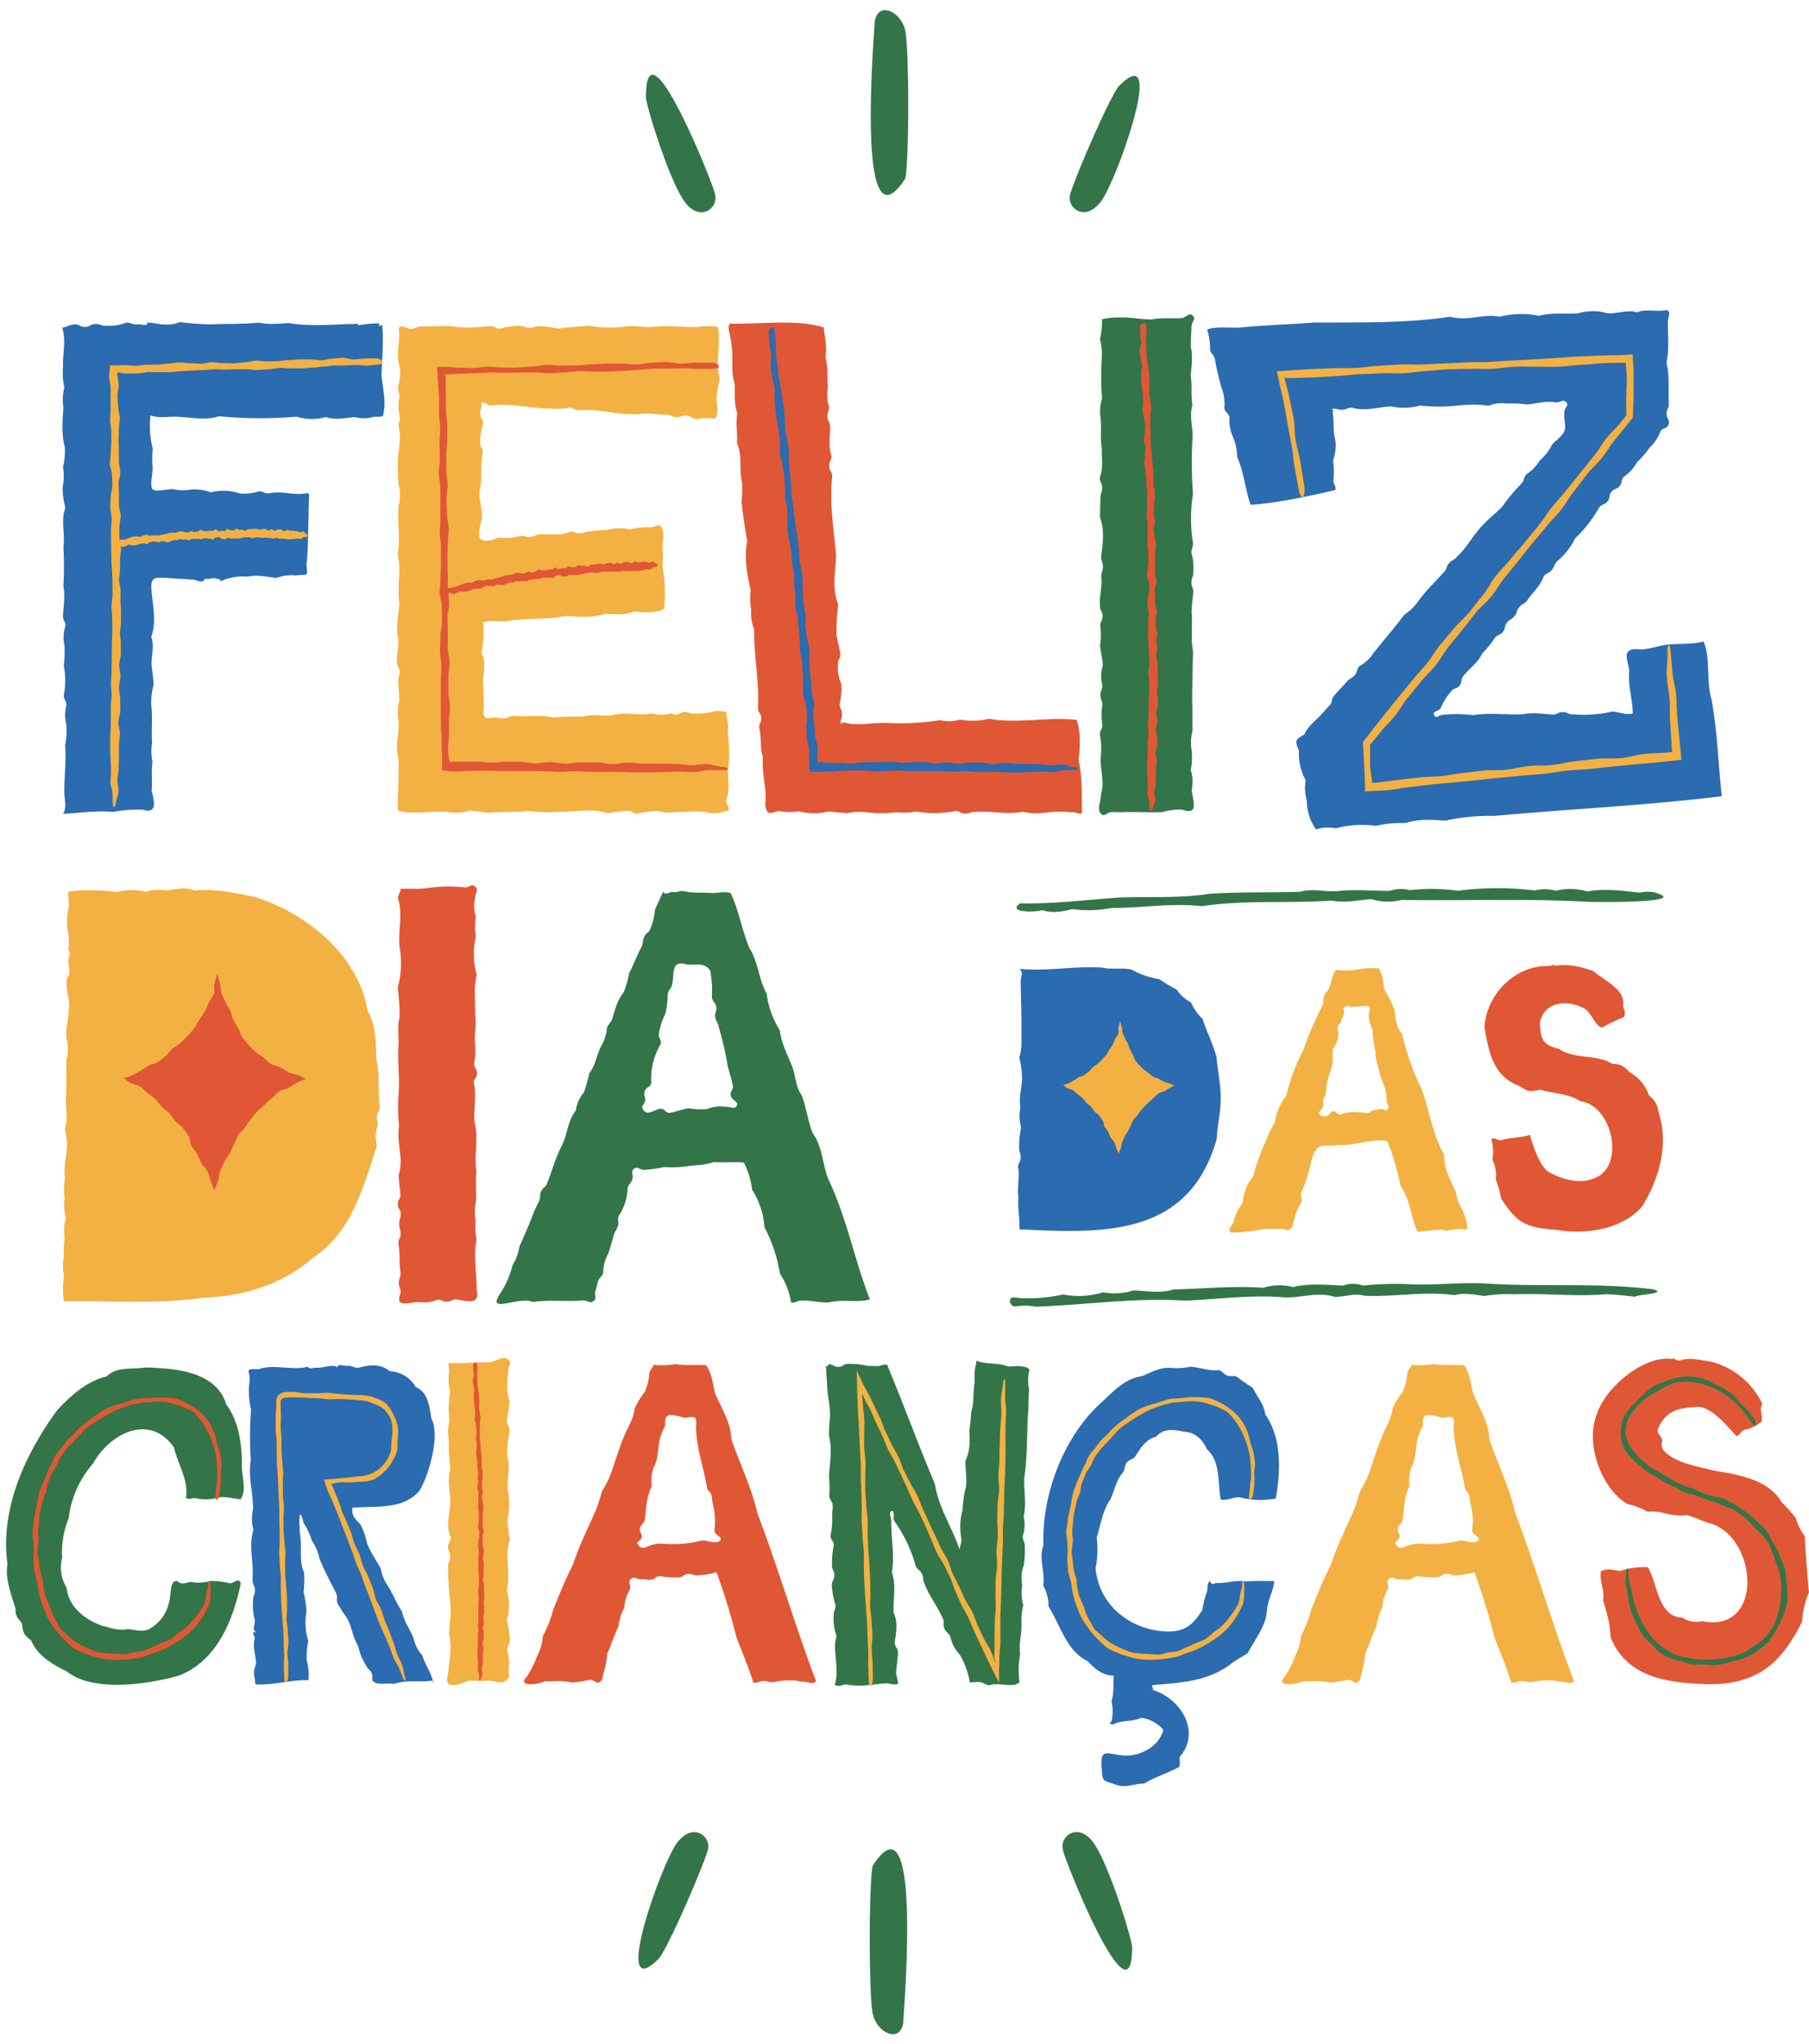 <?xml version="1.0" encoding="UTF-8"?><svg xmlns="http://www.w3.org/2000/svg" xmlns:xlink="http://www.w3.org/1999/xlink" data-name="Layer 2" height="496.3" preserveAspectRatio="xMidYMid meet" version="1.0" viewBox="-1.5 -2.5 439.5 496.3" width="439.5" zoomAndPan="magnify"><g id="change1_1"><path d="M176.47,76.08c6.89.15,15.94-1.13,22.18.94.2,2.56.85,4.67.38,7.22.72,2.47.36,4.64.62,7.2a10.13,10.13,0,0,0,.26,4.8c.05,1.2-.43,1.22-.38,2.42s.6,1.18.65,2.38c0,2.57-.48,4.74.34,7.21,0,1.2-.62,1.23-.57,2.43s.69,1.17.74,2.37c-.7,6.46.34,12.81.94,19.24-.15,4.12-1.07,8.1.54,12a50.29,50.29,0,0,0-.45,7.26c.29,1.79.67,3,.94,4.79.05,1.2-.64,1.23-.58,2.43a9.87,9.87,0,0,0,.83,4.8,18.36,18.36,0,0,1-.39,4.86c0,1.21.49,1.19.55,2.4s-.44,1.25-.3,2.45c.65-.82,1.9.07,2.8,0,3.18.23,6.29-.47,9.5-.21a61.73,61.73,0,0,0,11.86-.72,8.71,8.71,0,0,0,4.75-.14,16.76,16.76,0,0,0,7.12-.2c6.88,1.28,14.18-.51,21.25.27,1,2.5.92,6.74.48,9.71.94,4.06.75,8.12.85,12.35.26,1.45-1.49.21-2.4.37-1.18,0-1.18-.13-2.37-.13-3.27-.16-6.28.92-9.47,0-4,.8-7.8-.26-11.84.06-1.19,0-1.19.39-2.37.39s-1.19-.62-2.37-.62a24.83,24.83,0,0,1-9.49.11,14.56,14.56,0,0,1-4.75.19,30.17,30.17,0,0,1-4.75.22c-2.52-.15-4.64-.62-7.11,0-1.78-.07-3-.26-4.75-.41a14.12,14.12,0,0,1-7.13-.05,12.55,12.55,0,0,1-4.77-.06c-1.86.24-3,1.54-3.4-1.56.5-3.73-.94-7.72-.55-11.49-.83-2.46-.26-4.62-.9-7.12-.09-1.2.59-1.25.49-2.44s-.72-1.14-.82-2.34c.39-6.41-1-12.64-.9-19.1a10.25,10.25,0,0,1-.71-4.75,16,16,0,0,1-.14-4.78c-.86-3.93-1.66-8-.83-11.92-.62-3.23-1-6.21-1.38-9.49a35,35,0,0,0,.12-4.81c-.86-3.26.2-6.44-1.26-9.51.22-2.56-.37-4.69.1-7.21-.82-2.44-.6-4.61-.61-7.16-1.1-3.16-.24-6.28-.83-9.56C176.28,79.62,174.49,75.56,176.47,76.08Z" fill="#e05735"/></g><g id="change2_1"><path d="M96.05,76.81c1.19,0,1.19.53,2.39.52s1.19-.56,2.39-.57c2.51-.06,4.66-.08,7.19-.1,3.3.66,6.26.32,9.58,0,1.2,0,1.2.65,2.4.64a16.66,16.66,0,0,1,4.79-.68c1.2,0,1.2.48,2.39.48s1.2-.41,2.4-.42c1.8.09,3,.36,4.8.58,2.5-.44,4.68-.36,7.2-.7a28.39,28.39,0,0,0,9.6.12c2.56-.13,4.66.55,7.2.06,3.34-.2,6.31.26,9.63.15a13.88,13.88,0,0,1,4.81,0c.25,0,0,.22.15.42s.05,0,.05,0c.59,4-.79,8.2.39,12.25a15.85,15.85,0,0,0-.59,7.32c-.11,3.28-.85,2-2.87,2.13-1.18-.08-1.2.28-2.38.2s-1.14-.74-2.32-.82-1.22.48-2.4.4-1.15-.53-2.33-.6c-2.52,0-4.62-.5-7.11-.11-4.83.2-9.38-1.4-14.19-.95-1.18-.08-1.15-.55-2.33-.63a18.47,18.47,0,0,1-4.76.2c-4.85,0-9.43-1.41-14.23-.74-1,.11-2.1-1.45-2.43-.36,0,1.17-.31,1.17-.33,2.35s.74,1.18.73,2.36a18,18,0,0,0-.75,4.69c0,1.18.7,1.18.69,2.36-.76,3.19,0,6.22-.84,9.4-.07,2.54.84,4.54.54,7.07-.68,2.28-1.66,5.67,2.13,4.83,1.21-.09,1.18-.55,2.39-.64a11.69,11.69,0,0,0,4.85-.37c1.21-.09,1.24.31,2.45.22s1.17-.56,2.39-.65c2.62-.09,4.82.45,7.26-.64,1.21-.09,1.25.49,2.46.4s1.19-.41,2.4-.5c1.81-.16,3-.28,4.85-.41a9.5,9.5,0,0,1,4.88,0,14.74,14.74,0,0,1,4.86-.53c1.21-.1,1.22-.53,2.43-.47,1.21,1.36.73,3.43.56,5.17a21.71,21.71,0,0,1,0,4.63,35.65,35.65,0,0,1,.42,10.41c-1.17.88-5.18,1.21-7.15.6-2.2,1.08-4.65.73-7.11.66-3,1-6.33.75-9.51.51-4.7.94-9.45.47-14.22,1.22-1.14.37-4.59-.43-6.24.45.59-.14.25,1.66.4,2.29a26.11,26.11,0,0,1-.5,4.6c0,1.14.55,1.13.58,2.28a15.78,15.78,0,0,1-.28,4.6c.17,2.42.19,4.47.25,6.89-.51,2.17.31,2.8,2.43,2.32,1.2,0,1.2.24,2.4.22s1.18-.61,2.38-.63c3.32.37,6.36-.38,9.59.44a52.37,52.37,0,0,1,7.19-.24c2.5-.73,4.63-.05,7.18-.29,3.22-1.09,6.29.27,9.6-.5a8.67,8.67,0,0,0,4.79,0c.19,0-.07-.18.07-.32,0,.19.31.68.63.63,1.21.1,1.2-.55,2.41-.61s1.23.42,2.44.36a16.38,16.38,0,0,0,5.09-.61,10.57,10.57,0,0,1,2.69.23c.31,0,0,.38,0,.69a11,11,0,0,1,.38,4.57,32.94,32.94,0,0,1,0,9.25c.17,2.49.45,4.6-.4,6.94,0,1.16.71,1.2.57,2.35,0,.31-.3.15-.6.2a7.15,7.15,0,0,1-4.74.32c-2.53-.46-4.68,0-7.21-.06a10,10,0,0,1-4.8-.28,34.74,34.74,0,0,0-4.79.68c-1.21,0-1.21-.71-2.41-.71a45.52,45.52,0,0,0-4.81.63c-3.16-1.08-6.28-.53-9.61-.43s-6.36.4-9.62-.14c-3.31.34-6.33.16-9.63.46-1.79-.19-3-.43-4.81-.52a9.72,9.72,0,0,1-4.82.36c-4.08-.54-8,.71-12.07-.28-.7.34-.27-2.33-.48-2.81.31-3.26.15-6.26.28-9.53a12.11,12.11,0,0,1-.35-4.76,27.07,27.07,0,0,0,.31-4.76,10.12,10.12,0,0,1,.15-4.77c0-1.78-.15-3-.25-4.76,0-1.19.33-1.19.34-2.38s-.66-1.2-.65-2.39c0-2.56.74-4.63.05-7.14-.08-2.51.38-4.62.54-7.14-.62-4,.55-7.94-.42-11.9.81-4-.18-7.87.28-11.92a9.48,9.48,0,0,0,0-4.76,43.9,43.9,0,0,1-.15-7.16c.25-2.54.73-4.66.11-7.17,0-1.19.3-1.18.31-2.38a10.81,10.81,0,0,1-.1-4.77c0-1.19-.39-1.19-.39-2.39a11.12,11.12,0,0,0,.49-4.77c-.77-2.47-.38-4.63-.16-7.19C95.59,78,95,76.6,96.05,76.81ZM90.78,266.5c-.55-3.94.11-8-.84-11.78-.16-4.24-.06-8.22-2.13-11.81-2.32-13.57-14.8-23.71-27.63-27.7-4.79-.91-9.43-2-14.38-1.49-2.34-1-4.66-.26-7.09,0a8.57,8.57,0,0,0-4.73.33,14.3,14.3,0,0,0-7,0c-3.81-.39-8.37-.68-11.92,0,0,1.45.13,2.17.17,3.62a15.38,15.38,0,0,0-.37,5.2,15,15,0,0,1,.23,5.17c.73,1.14,0,1.73,0,3s.3,1.2.28,2.4-.67,1.19-.69,2.39c-.15,2.61,1,4.58.48,7.19,0,2.59-1,4.59-.38,7.16a10.13,10.13,0,0,1-.17,4.77c-.05,3.29.11,6.29-.13,9.56.07,2.56.57,4.7-.25,7.16a15,15,0,0,1,.54,4.78c-.26,2.52-.84,4.61-.49,7.15a15,15,0,0,0-.09,4.77,11.61,11.61,0,0,0,.32,4.77,10.35,10.35,0,0,0-.31,4.76,28.13,28.13,0,0,0-.21,4.77,13.36,13.36,0,0,0,.06,4.76,21.29,21.29,0,0,0-.06,6c11.44-.12,22.85.77,34.08-.86,9.54-.3,19.26-3.3,26.53-9.72,9.32-6.1,12.28-17.39,15.47-27.19a9.47,9.47,0,0,1,.18-5c.07-1-.26-1.06-.19-2.1S90.71,267.54,90.78,266.5Zm31.33,61.23c.87.85-.12,1.35-.12,2.55-.27,2.6-.58,4.81.3,7.27a39.14,39.14,0,0,1-.68,4.84c0,1.21.69,1.21.69,2.42-.25,2.58-1,4.69-.35,7.26.45,2.58-.33,4.68-.08,7.27a18,18,0,0,1-.09,7.27c.12,1.82.36,3.05.56,4.86-1.34,4,.31,8-.71,12.13a12.5,12.5,0,0,1,0,7.27,20.86,20.86,0,0,1,.75,4.87c0,1.21-.69,1.21-.69,2.42a12.17,12.17,0,0,1,.39,4.88c0,1.22.47,1.28-.36,2.17-1.24,1.47-2.89.38-4.5.35-1.79.09-3,0-4.78,0-2.36.81-6.3,2.7-5.07-1.74.3-3.24,1-6.24.23-9.44,0-2.49.58-4.56.35-7.06a82.64,82.64,0,0,1-.6-9.44c0-1.18.53-1.18.53-2.36s-.53-1.18-.53-2.36.67-1.18.67-2.36c-1.46-3.19,0-6.1-.11-9.45-.29-2.51-.66-4.64,0-7.09a49.46,49.46,0,0,1-.36-7.09,10.94,10.94,0,0,1,.14-4.73,24.49,24.49,0,0,1,.17-7.1,10.54,10.54,0,0,1-.23-4.74c0-1.19-.12-1.18-.18-2.37,0,0,0,.21.1.21,3.3.15,6.31-.21,9.62-.19C118.85,328.29,120.77,326.36,122.11,327.73Zm211.47-95.05c-3.54-.56-6.76,1-10.37.25-1,.8-1.17,2.85-1.73,4.33-.44,1.09-.81.94-1.25,2s0,1.28-.41,2.37a79.16,79.16,0,0,0-4.68,10.83A47.18,47.18,0,0,0,311,263.56a12.89,12.89,0,0,0-2.76,6.53,17,17,0,0,0-2.1,4.25,49.47,49.47,0,0,0-3.2,8.9,9.1,9.1,0,0,0-2.16,4.23c-.45,1.09-.07,1.25-.52,2.34a10.8,10.8,0,0,0-2.05,4.29c-.27,1-1.66,1.82-.65,2.68a38.37,38.37,0,0,0,8-.9c1.63,0,2.73,0,4.36,0,1.09,0,1.11.64,2,0s.57-.85.93-2a13.24,13.24,0,0,1,1.79-4.38c.36-1.12-.31-1.33,0-2.46a28.51,28.51,0,0,0,1.61-4.45c.86-2.15.75-4.88,2.5-6.45,1.34-.84,3-.22,4.62-.64,4.18.3,7.91-1.53,12.11-1,1.38,2.87,2.55,7.62,3.35,11,2.26,3.28,2.41,7.35,4,11,2.5.1,4.69-.85,7.23-.16a11.72,11.72,0,0,1,4.79-.32c.46-.86-.54-3.28-.92-4.6a10.29,10.29,0,0,1-1.71-4.47c-1.35-2.89-3-5.84-2.86-9.1-2.77-4.77-3.56-10.58-5.42-15.79a62.39,62.39,0,0,1-4.78-13.48,7.45,7.45,0,0,1-1.65-4.46c-.24-2.48-1.68-4.5-2.77-6.59A12.59,12.59,0,0,0,333.58,232.68Zm2.12,34.09c-.49.69-.83-.06-1.67,0s-.82.19-1.66.26-.79.62-1.62.69c-1.25-.05-2.11-.2-3.36-.21a12.26,12.26,0,0,0-3.3.55c-.83.06-.9-.81-1.73-.74s-.75,1.08-1.58,1.15-1.17.27-1.68-.39.35-.78.72-1.59,0-1,.16-1.89a7.89,7.89,0,0,0,.78-3.51c.38-1.86.93-3.38,1.46-5.2.14-1.34,0-2.32.1-3.66a7.61,7.61,0,0,0,1.34-3.37c.21-.88-.37-1-.17-1.89s.68-.76.89-1.63.4-.83.6-1.7-.42-1.16.31-1.68.87,0,1.82,0,1-.16,1.91-.09c2.42-.32,2.52-.21,2,2.16a8.83,8.83,0,0,0,.94,3.46,27.9,27.9,0,0,0,.71,5.31c-.09,1.93.67,3.39,1,5.25.73,2.39,1.89,4.37,1.7,6.93C335.56,265.91,336.21,266,335.7,266.77ZM354.21,329c-2.6-.22-4.87.11-7.49-.29a21.09,21.09,0,0,1-5,.21c-.06,0-.12-.23-.15-.18-.49,1.07-.72,1-1.17,2.08a12.45,12.45,0,0,1-1.13,4.65,18.91,18.91,0,0,0-2.47,4.13c-.26,2.56-1.61,4.29-2.54,6.66-1.25,3-2.07,5.89-3.18,9a23.59,23.59,0,0,1-2.14,4.26c-.52,1.7-.83,2.87-1.48,4.53-1.89,4.42-4.08,8.58-5.53,13.18-1.85,3.59-3.27,7.17-4.8,10.89a32.73,32.73,0,0,1-2.6,6.67,11.62,11.62,0,0,1-1.31,4.61,22.28,22.28,0,0,1-2.05,4.33c-.32,1-2.14,2-.59,2.62a8.38,8.38,0,0,0,4.48-.65c1.09,0,1.1,0,2.2,0a14.81,14.81,0,0,1,4.41.33c1.65-.13,2.77-.42,4.4-.65,1.1,0,1.47,1.15,2.34.48s.56-1.18.91-2.3a20.09,20.09,0,0,0,.87-4.64c1.09-2.26,1.61-4.29,2.72-6.53a12,12,0,0,1,1.41-4.49,9.74,9.74,0,0,1,1.37-4.51c.36-1.12-.64-1.79.27-2.53s1.3.16,2.44.08,1.17.21,2.32.12,1.08-.79,2.23-.87a25.44,25.44,0,0,0,4.63.3c1.14-.09,1.09-.75,2.23-.84s1.19.43,2.33.34a19.41,19.41,0,0,0,4.58-.76A152.85,152.85,0,0,1,361.56,395c1.39,3.68,2.92,7.14,4.09,11,1.17.31,1.22-.34,2.43-.35s1.22.31,2.43.29a18,18,0,0,1,4.85-.42c1.21,0,1.22.3,2.43.29s2.19.84,3.12-.14c-4.81-12.41-9.26-27.61-14.25-40.72-1.41-6.22-4.23-11.94-6.33-18-.09-4.1-2.49-7.59-3.95-11.24C355.82,333.37,355.56,330.85,354.21,329Zm3.44,42.51c-1.06,1.05-3,0-4.36,0a28.51,28.51,0,0,1-10,.76,9.08,9.08,0,0,0-3.93,1c-1,.08-1.09.05-1.7-.74s.34-.58.79-1.56-.56-1.38-.31-2.43.86-.91,1.11-2c.42-2.25.3-4.21,1-6.4.25-1,.44-1,.68-2.05a8.84,8.84,0,0,1,.48-4.31c1.47-2.69.74-5.61,2-8.36.24-1,.56-1,.81-2-.21-2.17.57-2.68,2.65-2.16,1.14.09,1.11.37,2.25.46,2.46-.38,2.8-.39,2.57,2.23.06,5.11,1.87,9.79,2.67,14.74.21,1.05.91.91,1.11,2s.11,1.06.32,2.11a16.05,16.05,0,0,1,.35,6.46C356.48,370.35,358.26,370.65,357.65,371.52Z" fill="#f3b143"/></g><g id="change3_1"><path d="M288.32,74.18c.87.82-.34,1.44-.34,2.63-.07,1.78-.16,3-.19,4.78.56,2.5.18,4.64,0,7.17.4,2.5,0,4.66.4,7.17-.7,2.5-.05,4.61.08,7.17a100.79,100.79,0,0,0,.07,14.33,37.08,37.08,0,0,0,0,11.94c0,1.2-.38,1.2-.38,2.39a12.76,12.76,0,0,1,.44,4.77c0,1.2-.43,1.2-.43,2.39s.45,1.2.45,2.4c-.18,1.77-.38,3-.42,4.77.29,3.3-.27,6.32.36,9.57-.12,4-.2,7.9-.22,12,.13,2.54,0,4.64.09,7.18a11.88,11.88,0,0,0-.23,4.79,15.1,15.1,0,0,1-.21,4.79,9.75,9.75,0,0,1,.25,4.8c.13,2.55,2,6.38-2.37,4.86a16.06,16.06,0,0,0-4.88.61c-3.38.11-6.49-.12-9.84,0-1.23.06-1.24-.1-2.47,0s-1.59,1.26-2.49.42c-1.11-1.28.1-3.2,0-4.84,1-3.29-.44-6.26,0-9.6a18.35,18.35,0,0,0-.27-4.8c0-1.2.6-1.2.6-2.4a14.59,14.59,0,0,1,0-4.8c0-1.2-.46-1.2-.46-2.4s.45-1.2.45-2.4a8.61,8.61,0,0,1,.13-4.8c-.14-1.8-.45-3-.7-4.8a16.71,16.71,0,0,0,.08-4.79c0-1.2.55-1.2.55-2.4s-.62-1.2-.62-2.4c-.23-2.56.61-4.62.31-7.19,0-1.2.4-1.2.4-2.4s-.44-1.2-.44-2.4c.41-3.28.88-6.47-.27-9.6,0-1.79.07-3,.12-4.81,0-1.2.41-1.2.41-2.4s-.59-1.2-.59-2.4c.91-2.44.45-4.63.48-7.21-.42-2.52,0-4.67-.28-7.22a11.26,11.26,0,0,1,.34-4.8,72,72,0,0,1-.06-9.63,14.68,14.68,0,0,0-.43-4.81,17.92,17.92,0,0,0,.48-4.85c0-.08-.4.15-.32.14a17.74,17.74,0,0,1,4.93-.51c2.63-.07,4.8.48,7.43.46,2.61-.46,4.9-.17,7.48-.32C287.07,74.31,287.41,73.33,288.32,74.18ZM33.85,329.52c7.12.2,17.2.89,19.63,9,3,4.06,3.68,9.13,3.81,14-.3,3,1.34,6.63-.34,9-2.45-.2-4.16-1-6.63-.12a11.48,11.48,0,0,1-4.41-.16c-1.1,0-1.2.43-2.22,0,.67-4.52-2-8.14-2.9-12.26-5.84-8.49-15.59-3.49-19.7,3.88a24.66,24.66,0,0,0-5.91,13.29,21.81,21.81,0,0,0-1.58,9.61A9.23,9.23,0,0,0,14.7,383c.36,5,5.53,8.68,10.15,9.61a9.59,9.59,0,0,0,4.88.42c1.66.26,3.11.69,4.74.14a9.69,9.69,0,0,0,5.14-6.83c.53-1.28,0-5.39,2-4.92,1.18,1,2,.29,3.38.17a9.88,9.88,0,0,0,4.62-.23,18.55,18.55,0,0,1,4.65.55c1.09.07,2.36-1.56,2.73.09-1.87,8.92-5.76,18.62-14.82,22.26-7.42,2.19-21.08,4.22-27.39-.91-3.52-1.71-7.12-3.81-8.7-7.53-1.76-1.4-2-1.83-2.23-4-.46-1.07-.86-.89-1.33-2s0-1.24-.44-2.33c-1-3.29-2.36-6.9-1.76-10.19-1.86-13.45,4.33-26.84,12.1-37.44,3.33-3.53,7.13-7,12-8.17C26.88,329.22,30.6,330.06,33.85,329.52Zm202-1.61c2.53,1,5.21.34,7.58,1.4,1.59-.15,4.83-.29,5.17.8a10.58,10.58,0,0,0-.08,4.75c-.11,1.78-.16,3-.16,4.75-.48,5.57-.15,11.09-1,16.62-.17,3.34.6,6.11-.16,9.51a8.75,8.75,0,0,1-.23,4.76c0,1.19.54,1.21.51,2.4a22.89,22.89,0,0,1-.28,4.75,8.76,8.76,0,0,0-.34,4.76,10.38,10.38,0,0,0,.25,4.77,17.22,17.22,0,0,0-.44,4.75c.08,2.56-.71,4.61-.32,7.15a21.9,21.9,0,0,0-.12,7.18c0,.08-.15-.27-.23-.24-1.08,1.37-5.21-.11-7.09.64-.91,0-1.65-.71-2.29-.75-1.49-.09-2.53.19-2.53,0a18.62,18.62,0,0,0-2.48-6.75,8.66,8.66,0,0,1-2.2-4.25c-.5-1.09-1-.87-1.46-2s.11-1.37-.39-2.46c-1.36-3-3.27-5.4-4.47-8.46-.51-1.09-.1-1.28-.61-2.36s-1-.85-1.52-1.93a34.24,34.24,0,0,0-5.15-10.84c-.51-1.08.19-1.45-.4-2.49-1.35,0-.21,1.78-.39,2.71,0,4.18.87,8.05.16,12.19,1.14,3.23.25,6.37.43,9.74,1.08,2.51.64,4.68.26,7.32.06,1.22.75,1.19.8,2.41-.07,1.84-.33,3.09-.48,4.92.48,2.89,1.36,3.18-2.1,2.55-3.41.13-6.46,1-9.85.28-1.22,0-1.86.73-2.93.07,1-3.26,0-6.33.07-9.68,0-1.21.32-1.22.28-2.42a12,12,0,0,1-.62-4.81c0-1.21.47-1.22.44-2.43a19.93,19.93,0,0,1-.89-4.81c0-1.21.65-1.23.62-2.44s-.55-1.19-.58-2.39a21.88,21.88,0,0,1,.44-4.86c0-1.2-.77-1.18-.8-2.39a17.89,17.89,0,0,0,.41-4.85c0-1.21.14-1.22.11-2.43s-.78-1.19-.82-2.4a31.29,31.29,0,0,0-.07-4.84c.2-3.32.86-6.42,0-9.68a46.07,46.07,0,0,1,.27-4.85c0-2.58-.59-4.69-.71-7.26-.07-1.83-.25-3.05-.3-4.87.77.19.41,0,.65-.42,1.18,0,1.19.66,2.37.65s1.18-.72,2.36-.73a18.31,18.31,0,0,1,4.74.48c1.19,0,1.19.07,2.38.06s1.23-.6,2.38-.29c4,9.62,7.58,19.43,11.63,29,.73,5.45,4.34,10.81,5.88,15.66,0,.05.08.16.09.11.16-1.19.36-1.18.46-2.37a15.56,15.56,0,0,1,.26-7.18,24.73,24.73,0,0,1,.62-4.76c.69-2.53,0-4.64.08-7.21,1.11-2.34,1.1-4.54.94-7.12.22-1.78.35-3,.48-4.77.79-2.46.31-4.63.84-7.15a13.13,13.13,0,0,1,.39-4.79C235.49,328.19,235.74,327.89,235.89,327.91ZM211,3c-.34,5.8-4.41,56.16,7.45,37.84.94-4.7.94-31,0-35.8S211.62-2.46,211,3Zm59.34,15.36c-2.79,3.7-10.88,22.86-11.82,26.23s3.36,6.67,7,2.36C268.74,44.36,282.71,6,270.35,18.39Zm-114.92,3c.78,4.16,6.19,21.31,9.79,25.62s7.91,1,7-2.36C172.05,42.86,155.24.67,155.43,21.36Zm62.53,467c.35-5.79,4.41-56.16-7.44-37.84-.94,4.7-.94,31,0,35.8S217.35,493.86,218,488.37ZM158.62,473c2.79-3.71,10.89-22.86,11.83-26.24s-3.37-6.66-7-2.36C160.24,447,146.26,485.42,158.62,473Zm114.93-3c-.79-4.15-6.19-21.31-9.79-25.62s-7.92-1-7,2.36C256.93,448.55,273.73,490.73,273.55,470ZM402,214.72a7.57,7.57,0,0,0-5.09-.48c-4.2-.48-8.65-1.06-12.78-.29a14.43,14.43,0,0,0-7.66-.17,9.74,9.74,0,0,0-5.11-.08,73.92,73.92,0,0,0-18.68.08,45.14,45.14,0,0,0-11.67-.14,8,8,0,0,0-4.85.17c-4.16,0-8-.39-12.12,0-3.29.46-6.53-.77-9.7.23-7.26.19-14.47,0-21.82.45-7.25,1.15-14.59.67-21.86.92-8,.52-16.19,1.62-24.34,1.42-3.32,2.39,4.08,2.14,5.39,1.66,2.41.8,4.86.38,7.27-.26a29.8,29.8,0,0,0,9.7-.29c6.69.09,14.29-1.27,21.83-.42,10.42-1.57,21-.63,31.51-1.36,3.36.63,6.37-.1,9.7-.35A13.35,13.35,0,0,0,339,216c14.62.25,29.23-.34,43.86.38C384.93,216.6,406.63,216.78,402,214.72Zm-1.68,95.85c-13.26-1.68-26.7-.6-40-1.38-6.27-.45-12.36.35-18.68.16a75.5,75.5,0,0,0-12,.28,7.27,7.27,0,0,0-4.85,0c-4-.16-8.25-.6-12.12.37a13.13,13.13,0,0,0-7.27.18c-7.19-.54-14.47.24-21.82.4-3.13,1-6.49.34-9.73.23a14.68,14.68,0,0,1-7.3.45,19.86,19.86,0,0,1-9.74.53,39,39,0,0,1-9.71.92c-.81.06-1.65-.23-2.46-.17-1.38.1-.8,2.25.57,2.18a12.62,12.62,0,0,1,4.86.05c12-.42,24.24-2.26,36.34-1.47,8-.34,16.19-1.49,24.25-.78,4.06.1,8.14-1.46,12.12-.13,2.48,0,4.82-1,7.27-.27,7.34.3,14.57-1.17,21.83-.16,2.43-.62,4.85-.11,7.27.21a32.33,32.33,0,0,1,7.29-.41c7.3-.31,14.72.59,22,0,2.44,0,4.86.32,7.26.58C396.91,311.69,403.47,311.64,400.31,310.57ZM176,214.33c-1.67-.45-2.89,0-4.58,0-2.45-.23-4.54.12-6.92-.5-1.16,0-1.16.3-2.32.29-1-.28-2,1-2.55-.12-.76,1.59-1.24,2.72-2,4.32a15.37,15.37,0,0,1-1.12,4.69c-.45,1.1-1,.86-1.5,2s-.16,1.23-.61,2.33c-1.22,2.2-1.88,4.25-3.06,6.47a21.92,21.92,0,0,1-1.31,4.6c-1.57,2-2.08,4.12-2.82,6.55-.45,1.1-.79,1-1.24,2.07a10.52,10.52,0,0,1-1.47,4.55c-1.14,2.29-1.28,4.5-2.85,6.55a32.22,32.22,0,0,1-1.3,4.61,8.52,8.52,0,0,0-1.94,4.37c-2.09,2.66-2,5.91-3.55,8.85s-2.21,5.87-3.47,8.9c-.45,1.11-1,.88-1.46,2s0,1.27-.49,2.38c-1.24,2.21-1.81,4.3-2.85,6.57-.68,1.65-1.17,2.74-1.9,4.38a11.9,11.9,0,0,1-1.66,4.49,21.56,21.56,0,0,1-2.83,6.61c-3.91,5.64,4.23.77,7.77,2.35,4.12-.66,8,0,12.16-.41,1.22,0,1.58.9,2.56.18s.11-1.34.47-2.47.27-1.17.63-2.3.9-1,1.26-2.09a9.35,9.35,0,0,1,1.19-4.61c.58-1.68.91-2.84,1.37-4.55.36-1.14.63-1.05,1-2.19s-.19-1.3.18-2.44a12.62,12.62,0,0,0,2.18-6.8c.36-1.14.79-1,1.16-2.14s-.55-1.79.39-2.53,1.38.35,2.59.26a35.22,35.22,0,0,0,4.79-.7,23.72,23.72,0,0,0,4.84-.1c2.56-.41,4.77-.23,7.2-1.12,2.56.27,4.73-.14,7.29.16a19.48,19.48,0,0,1,2,6.59,19.18,19.18,0,0,1,3,9.1A36.43,36.43,0,0,1,188,306.79a16.53,16.53,0,0,1,2.66,6.89c1.12.32,1.22-.36,2.39-.38,2.52-.14,4.55.58,7,.41,3.23-.83,6.71.17,9.8-.71-3.79-9.62-5.61-19.79-10.07-29.12-1.5-3.73-1.43-8-3.86-11.28-1.17-3.06-1.5-6.15-2.64-9.16-1.48-2-1.43-4.48-2.23-6.76-1.16-3-2.73-5.81-3.09-9a22.2,22.2,0,0,1-3.2-8.95c-2-3.53-2-7.67-4.23-11.1C178.74,223.29,178,218.44,176,214.33Zm1.5,51.7c-.66.94-1.49.13-2.63.22a8.78,8.78,0,0,0-4.54.5,14.08,14.08,0,0,1-4.58-.18c-1.67.34-2.8.78-4.47,1.13-1.14.09-1.23-1.05-2.36-1-1.31.14-3,1.75-4,.45-.75-1-.33-.87.18-2s-.3-1.36,0-2.56,1.35-.94,1.63-2.14A16.73,16.73,0,0,1,159,251c.28-1.2-.68-1.42-.4-2.62a15.69,15.69,0,0,1,1.52-4.67,20.79,20.79,0,0,0,.61-4.89c.28-1.19.78-1.08,1.06-2.27.62-2.55-.4-6.08,3.55-4.88,1.83.25,3.57-.48,5.07.77.93.79.63,1,.87,2.23a24.15,24.15,0,0,1,.16,5c.24,1.19.83,1.07,1.07,2.27s-.48,1.33-.24,2.53.59,1.12.83,2.32a81.19,81.19,0,0,1,2.19,9.47c.46,1.76.83,2.94,1.24,4.72.24,1.19-.73,1.38-.49,2.57S178.16,265,177.46,266Z" fill="#337548"/></g><g id="change4_1"><path d="M85.54,76.13c.08,0-.1.37,0,.37s.06,0,.18-.06A34.4,34.4,0,0,1,90.55,76c.12,0,0,.64.08.68s.7-.42.73-.25c.38,4.21-.07,8.14-.17,12.32.37,3.37,1.22,6.51.32,9.83a9.92,9.92,0,0,1-2.1.1,8.4,8.4,0,0,1-4.7.08c-2.35.2-4.7.82-7.07,0a12.42,12.42,0,0,1-7.07-.09,104.34,104.34,0,0,1-18.87-.11c-3,1-6.3.37-9.46.17-2.44-.26-4.8.47-7.18-.37a22.83,22.83,0,0,0,.54,8.06,27.27,27.27,0,0,0,0,5c-.64,5.81-1,5.52,4.72,4.81a12.19,12.19,0,0,0,4.7.12,11.07,11.07,0,0,1,4.68.7,12.32,12.32,0,0,1,7,.24,10.9,10.9,0,0,0,4.72-.51c1.17,0,1.16.5,2.34.53,3.24-.76,6.19.61,9.43-.08.35,0,.4.33.4.79-.08,1.76-.1,3-.11,4.74-.18,4-.06,7.85-.52,11.86.27,3.2.37,2.19-2.64,2.6a10.55,10.55,0,0,0-4.67.6c-2.49-.25-4.57-.86-7.08-.3a11.46,11.46,0,0,0-4.69.48c-1,.1-1,.57-1.91.57-.17,0,.16-.42,0-.43-.91,0-.92-.37-1.83-.24s-1.32.3-1.78.06c-.9,1.5-1.67.32-3.1.26-1.2,0-1.2-.12-2.4-.16-8.17-.31-8.19-1.87-7.08,7,.17,2.53.37,4.66-.54,7,.82,2.44,0,4.49.09,7,.18,1.75.4,2.93.49,4.69a18.38,18.38,0,0,0-.61,4.68c.46,3.41,0,6.08.25,9.37a12.54,12.54,0,0,0,.09,4.69c-.34,2.47,0,4.56-.19,7,.48,2.23,1.6,5.77-2.17,4.62a33,33,0,0,0-7.23.52c-4.1-.37-8,.26-12.13.47.87-1.35.42-3.24.28-5,0-4,.51-7.71.22-11.73a17.71,17.71,0,0,0,.3-4.82,9.71,9.71,0,0,1,0-4.82c0-1.2-.63-1.2-.64-2.41a18.52,18.52,0,0,0,0-7.23,27.62,27.62,0,0,0,.18-4.81,8.87,8.87,0,0,1,.23-4.82c0-1.2-.6-1.2-.6-2.41.13-2.54.57-4.68.1-7.22a88.39,88.39,0,0,0,0-9.63c.37-2.55-.23-4.67,0-7.23,0-1.21.43-1.21.43-2.42a17.31,17.31,0,0,1-.6-4.82,13.51,13.51,0,0,0,.08-4.83,16.27,16.27,0,0,0,.43-4.83c-.85-3.23-.54-6.32-.34-9.65a12.09,12.09,0,0,1,.23-4.83,15.67,15.67,0,0,1-.32-4.83c-.17-3.36.83-6.42-.19-9.71,1.2-.13,1.69-.72,3-.78s1.28.66,2.54.62,1.24-.67,2.5-.72,1.28.46,2.54.42a11.52,11.52,0,0,0,5-.77c1.27,0,1.29.49,2.55.45,1-.25,2.69.78,2.62-.66.31.06.21.7.61.21,2.65.44,4.68.89,7.2-.11,2.51.33,4.67.45,7.21.55,4.1-.2,8,0,12-.43,2.51.55,4.67.25,7.22.11C74.3,76.87,79.85,76.21,85.54,76.13Zm317.84-3.36c1.37.54.21,1.78.35,2.92-.06,3.43.36,6.55-.36,9.9.84,3.39.35,6.48.58,9.92,0,1.24-.55,1.24-.55,2.48s.89,1.38.48,2.55-1.18.67-1.93,1.59a10.31,10.31,0,0,1-2.62,4,23.71,23.71,0,0,1-3.12,3.59,9.59,9.59,0,0,1-3.22,3.53c-.74.93-.26,1.32-1,2.25s-1.28.5-2,1.43-.2,1.38-.95,2.31-1.24.53-2,1.46a32.66,32.66,0,0,1-5.86,7.53,16.83,16.83,0,0,1-4.45,5.61c-.75.94-.5,1.14-1.25,2.07s-1.17.59-1.92,1.52c-.86,2.44-2.64,3.79-4.08,5.93-.75.93-1.13.63-1.88,1.56s-.39,1.22-1.14,2.15-1.07.67-1.83,1.6-.26,1.32-1,2.25-1.22.56-2,1.49a18.86,18.86,0,0,1-3,3.69c-1.06,2.4-3,3.51-4.6,5.52-.76.94-.17,1.41-.92,2.34s-1.32.48-2.07,1.42a15,15,0,0,0-2.54,4.12c-.76.93-2.08.56-1.55,1.64s1-.09,2.25-.11a33.71,33.71,0,0,1,7.24.12c4.1-.69,8,0,12.07-.24,2.54-.47,4.69-.08,7.24.09,1.21,0,1.2-.59,2.41-.61s1.22.57,2.42.55a31.64,31.64,0,0,0,9.67-.68c1.77.12,3.2.91,4.94.48-.06-3.44-1.19-6.72-.87-10.13,0-2.4-2.19-5.35,1.65-5.52,2.26.38,4.63-.59,7-1,3.1-.43,6.33,0,9.4-.84,1.74,3.78.62,9.77,1.93,14,1.45,7.73,1.62,15.58,2.52,23.57-18.26,2.26-36.94,3.1-55.23,4.78a50.61,50.61,0,0,0-12,1.16c-3.25-.23-6.45-.45-9.64.58a27.81,27.81,0,0,0-7.23.68,23.91,23.91,0,0,0-9.66.6,9.73,9.73,0,0,0-4.85.26,12.19,12.19,0,0,1-2.21-7,10.53,10.53,0,0,1-.27-4.91,13.34,13.34,0,0,1-1.65-7.21c-1-2.48-1-2.59,1.31-3.93,1.06-2.38,3-3.44,4.62-5.41.77-.89.82-.86,1.59-1.75s.24-1.36,1-2.25c1.16-1.31,2-2.18,3.19-3.48.78-.9,1.09-.63,1.86-1.52s.33-1.28,1.11-2.17a9.67,9.67,0,0,0,3.48-3.25c2.51-3.15,5-6,7.43-9.25a12.38,12.38,0,0,0,3.42-3.31c1.92-2.66,4.14-4.68,6.28-7.12.78-.9.43-1.2,1.21-2.1s1.11-.61,1.88-1.51c2.41-2.27,3.75-5,6-7.41,1.65-1.92,3.45-3.08,5.15-4.95a41.24,41.24,0,0,1,4.57-5.48c.78-.89.34-1.27,1.12-2.17a10.88,10.88,0,0,0,3.32-3.43,12.34,12.34,0,0,0,2.93-3.77c1.13-1.32,2.4-1.89,3.1-3.49.31-1.59-.28-2.8-.08-4.48,0-1.15,1.28-1.58.45-2.37s-1.25,0-2.43.06c-2.52-.45-4.57.25-7.07.49a26.8,26.8,0,0,0-4.74-.23,9.54,9.54,0,0,0-4.71.55c-3.19-.57-6.23-.16-9.47.12a43.2,43.2,0,0,1-7.1-.18,14.93,14.93,0,0,1-7.09.2c-3.27.19-6.29,1.24-9.48.31-1.19,0-1.17.47-2.36.5s-1.24-.4-2.41-.16c-.24,0,.19.3.33.5s-.26.06-.25.15c.46,2.5,0,4.66.72,7.1a11.55,11.55,0,0,1-.59,4.75,18.42,18.42,0,0,1,.08,4.75c0,1.19.65,1.23.5,2.41-6.52,1.48-13.85,3.12-20.61,3.59-1.34-3.84-1.61-7.91-3.3-11.7a11.56,11.56,0,0,0-1-4.77,10,10,0,0,1-.83-4.81c-.3-1.17-1-1-1.26-2.18a10.8,10.8,0,0,0-.64-4.86,66.82,66.82,0,0,1-1.66-7.12c-.3-1.18-.86-1-1.16-2.22a15.18,15.18,0,0,0-.71-4.86c2-1,6.48-.21,9.16-.64,5.52-.49,11.12-.65,16.62-1.09,11.09-.06,22.37.22,33.34-1.42,4,1.2,8-.81,11.95,0a21.36,21.36,0,0,1,9.54-.22c3.11-.86,6.33-.36,9.53-.6a12.45,12.45,0,0,1,7.18,0c2.46.09,4.74-.94,7.17-.25C398.51,72.35,400.91,73.35,403.38,72.77ZM266.2,232.43c2.39.53,4.79,0,7.16.46a20.82,20.82,0,0,0,6.8,2.35,32.59,32.59,0,0,0,4.13,2.46,10.42,10.42,0,0,0,3.58,3.21,12.55,12.55,0,0,0,2.81,4c1,3.14,2.5,6,3.38,9.23.23,3.3,1.18,7.24,1,10.85-.07,3-.84,5.91-.93,8.93-6.69,23.95-27.6,23.1-48,22.05.23-2.54-.46-5.08-.2-7.76-.39-2.58.38-4.7-.07-7.27,0-1.21.6-1.2.62-2.41s-.41-1.22-.39-2.43a23.11,23.11,0,0,1,.49-4.84,10.63,10.63,0,0,1-.17-4.86c-.46-2.59.4-4.65.39-7.26a23.22,23.22,0,0,0-.66-4.86c.78-2.48.44-4.68.53-7.27,0-3.73-.11-7-.2-10.77-.07-1.49.82-2.37-.25-3.52C252.56,233.42,259.61,232,266.2,232.43Zm-193.15,97s-.06-.21,0-.21c.77.92,1.58.23,2.73.37.92.05,4.92-1.16,4.55.22.15-1.5,1.54-.53,2.72-.7,1.25,0,1.25.5,2.51.5,2.68-.76,5.32-1.07,7.66.83a7.57,7.57,0,0,1,6.28,3.84c3,1.2,3.36,4.81,3.81,7.68,2.21,4-.63,13.74-2.87,17.44-4,4.83-10.77,3.65-16.33,4.19-.21,2.2.78,2.66,2,4.11a17,17,0,0,1,1.54,4.45c.88,2.34,2.19,4,3.35,6.19a10.28,10.28,0,0,0,1.82,4.32c1.26,2.14,2,4.11,3.37,6.18.48,2.48,1.89,4.11,2.79,6.46a9.21,9.21,0,0,0,2.15,4.17c.7,2.44,2.18,4.06,2.61,6.57.5-.9-1.64-.17-2.32-.31-2.57,0-4.77-.17-7.21.63-1.73-.34-3.22.35-4.75-.41-1-.63-.2-1.12-.67-2.19s-.93-.87-1.41-2a13.18,13.18,0,0,1-1.78-4.34,24,24,0,0,1-1.72-4.38,10.61,10.61,0,0,0-2.18-4.18c-.47-1.07-.7-1-1.17-2.05s.12-1.34-.35-2.41c-1.42-2.91-2.87-5.46-4.06-8.48a12,12,0,0,0-1.84-4.33,16.71,16.71,0,0,0-2-4.26c-1.32-5.2-1.07.65-.91,2.55.62,3.27-.38,6.33,1,9.46a28,28,0,0,1-.11,4.76,25.75,25.75,0,0,1,.7,4.71,14.54,14.54,0,0,0,.45,7.12,17,17,0,0,0-.38,4.79,12.87,12.87,0,0,1,.41,4.75c-3.4-.27-8.83,1.25-12.64,1-.15,0-.24-.23-.32-.33,0-1.29-.24-1.28-.26-2.57s.48-1.29.47-2.58c-.14-2-.86-3.72-.29-5.6,0-.78-.41-.79-.41-1.57,1.13,0,.6,0,.21-.55-.07-1.21.23-1.23.21-2.44a13.64,13.64,0,0,1-.41-4.85c0-1.22.47-1.23.44-2.44s-.58-1.21-.61-2.42a24.68,24.68,0,0,0-.09-4.86c-.22-2.61-.44-4.82.34-7.31a9.53,9.53,0,0,1-.11-4.86c.07-4.15-1.25-8-.54-12.16a87,87,0,0,1,.06-12.19,19.35,19.35,0,0,1-.31-7.31c0-2.2-1.45-2.66,2.08-2.47C65,328.63,69.05,330.27,73.05,329.4Zm213.1,15.71c2.69.1,4.55,1.89,5.59,4.28,3.37,2.91,2.52,8.09,3.36,12.21,1.55.23,2.9-.61,4.54-.6a19.36,19.36,0,0,0,8.8.3c1.19-6.42,1.51-14.77-2.54-20.37-.29-2.54-2-4.33-3.06-6.52-1.31-.82-2.6-1.7-3.84-2.66-.67-.32-1.6-.05-2.36-.31s-1.24-1.11-2-1.3c-2.34.24-4.54-.63-6.91-.84a16.3,16.3,0,0,1-4.78.3c-2.57-.24-4.72,1.07-7,2-4.27.58-7.06,3.85-10.08,6.59-9.11,8.35-14.3,22.34-13.87,34.53-1.23,3.3.48,6.24-.05,9.73a10.16,10.16,0,0,1,1.3,5.1c2.94,4.61,4.32,10.77,9.52,13.26,1.74,1.86,3.64,3.5,6.31,3.52-.16,2.14.14,4.14-.55,6.24a10.62,10.62,0,0,1,0,4.95l-.34,0c.16,1,.72.66,1.36.36,1.95-.78,4.35-.35,6.14-1.33a8.46,8.46,0,0,1,5.46,2.94c-1.11,4.27-6.17,6.73-10.28,6.16-3.67-.49-5-1.58-4.74,2.94.27,3.65.13,3,3.51,4.22,2.35.88,4.53-.34,6.9-.29,2.61-1.65,5.71-2.54,8.38-4,.52-.58-.07-1.94.31-2.61a8.37,8.37,0,0,0,1.94-4c1-5.47-3.61-10.58-8.5-12.1-.12-.8-.29-.74-.21-1.2,6.74-.57,13.43-.82,19.13-5.17,1.28-1,2.71-1.71,4-2.54,1.78-3.36,4.58-6.69,4.73-10.6.21-2.39,1.65-4.84,1.75-6.94-2.42,0-4.52-.1-6.95.1-2.5-.45-4.45.5-6.95.34-.56,0-.6.3-1.16.23-.4-.05-.54-.92-.75-.56-.63,1.06-.26,1.2-.51,2.41a25.64,25.64,0,0,0-1.16,4.56c-2.53,3.91-4.63,5.47-9.44,5.12-8.46-.65-15.74-6.65-16.47-15.33a23.37,23.37,0,0,0,.26-7.43c1-3.11,1.41-6.56,3.34-9.28,1-2.19,1.41-4.76,3.08-6.59.45-.69.4-1.71.85-2.33s1.57-.86,2.06-1.45c1.32-2.09,2.65-4.25,5.14-4.87C281.23,344.19,283.72,344.61,286.15,345.11Z" fill="#2b6bb0"/></g><g id="change3_2"><path d="M107.73,182.52v0Z" fill="#337548"/></g><g id="change4_2"><path d="M259.55,184.49l-2.65,0c-.88,0-1.75.47-2.64.48s-1.78-.14-2.66-.14-1.78.11-2.67.11-1.77.11-2.66.1h-2.66c-.89,0-1.77-.11-2.65-.12l-2.71,0-2.7,0c-.9,0-1.8-.19-2.7-.19s-1.81.17-2.71.17-1.8-.13-2.7-.14l-2.7-.06-2.71,0-2.67,0c-.89,0-1.78-.11-2.67-.11l-2.67.07c-.88,0-1.77.17-2.66.17s-1.78-.26-2.67-.26l-2.67,0-2.67.08c-.89,0-1.77.16-2.66.16l-2.67.07-2.78,0v0l-.19-2.8c-.07-.89,0-1.79,0-2.67s-.48-1.74-.56-2.63,0-1.78-.09-2.67.27-1.81.19-2.7l-.27-2.65c-.08-.89-.63-1.73-.71-2.61s.07-1.8,0-2.68,0-1.79-.09-2.67l-.18-2.66c-.08-.89-.4-1.75-.48-2.64s0-1.78-.09-2.67l-.24-2.65-.23-2.66c-.08-.89-.47-1.74-.55-2.62s.11-1.81,0-2.69l-.29-2.65c-.08-.89,0-1.8-.05-2.68s-.38-1.75-.46-2.64l-.19-2.66c-.08-.89-.36-1.75-.45-2.63s-.4-1.74-.48-2.63.05-1.8,0-2.68,0-1.79-.08-2.68-.46-1.73-.55-2.61.1-1.81,0-2.69-.06-1.79-.15-2.67-.36-1.75-.45-2.63-.49-1.73-.59-2.61.07-1.8,0-2.69l-.28-2.65c-.09-.88-.36-1.74-.46-2.63l-.37-2.63-.2-2.67c-.1-.88.1-1.81,0-2.69s-.51-1.72-.6-2.6-.29-1.76-.39-2.64.28-1.84.19-2.72-.35-1.74-.45-2.63-.08-1.78-.18-2.66c-.17-1.5,1.22-2.24,1.41-.72l.28,2.67c.11.88-.06,1.82.05,2.71l.32,2.66.25,2.67c.11.88.38,1.74.48,2.63s.36,1.75.46,2.63l.39,2.65.25,2.67c.1.89,0,1.81.1,2.7s.43,1.74.53,2.62l.39,2.65c.1.89-.08,1.82,0,2.71l.22,2.67.28,2.67c.1.88,0,1.79.14,2.67s.28,1.75.37,2.64l.33,2.64.36,2.64c.09.88.33,1.75.42,2.63l.26,2.65.18,2.67c.09.88.45,1.73.54,2.62l.23,2.65c.08.89-.13,1.81,0,2.69l.22,2.66c.08.89.43,1.74.51,2.63s-.17,1.81-.08,2.69.28,1.76.37,2.64.51,1.73.59,2.62-.09,1.8,0,2.68,0,1.79.11,2.67l.29,2.65.2,2.66c.08.89.47,1.74.55,2.63s-.29,1.81-.22,2.7l.29,2.65.18,2.66c.07.89.56,1.74.63,2.62s-.17,1.8-.1,2.69l.1,1.13,0,.22a0,0,0,0,0,.05,0,.57.57,0,0,0,.31-.33c.73,0,1.68.24,2.51.23l2.57,0c.85,0,1.71.24,2.57.24s1.71-.38,2.56-.38l2.57,0c.86,0,1.71-.1,2.57-.1l2.57,0c.85,0,1.71.23,2.57.23s1.71-.2,2.57-.2l2.56,0c.86,0,1.71.38,2.57.38s1.88-.31,2.81-.3,1.87.36,2.81.37,1.88-.33,2.81-.32h2.82c.93,0,1.86.44,2.79.45s1.89-.4,2.83-.38,1.86.23,2.8.25l2.82,0,2.82.08c.93,0,1.86.25,2.79.29s1.92-.3,2.86-.25,1.81.54,2.74.61S260.68,184.44,259.55,184.49Z" fill="#2b6bb0"/></g><g id="change1_2"><path d="M114,212.85c.84.84,0,1.23,0,2.42a8.29,8.29,0,0,0,.11,4.76,15.2,15.2,0,0,0,0,4.76,19.54,19.54,0,0,0,.22,9.52c-.87,3.16-.26,6.23-.41,9.51.48,2.52-.29,4.58,0,7.13a18,18,0,0,1-.22,4.75c0,1.19.67,1.19.67,2.38s-.76,1.19-.76,2.38c.73,3.22-.1,6.23.18,9.52,1.09,4-.24,7.89.47,11.91-.31,2.51,0,4.63-.1,7.15a12.7,12.7,0,0,0-.12,4.76,18.55,18.55,0,0,0,.24,4.77c-.83,4.06.08,7.87,0,11.95,1,4-2.42,2.88-4.92,2.46-1.15.06-1.13.51-2.28.57s-1.18-.53-2.34-.47a9.1,9.1,0,0,1-4.6.57c-2.31,0-5.83,1.6-4.29-2.26,0-1.2-.46-1.2-.46-2.39s.44-1.2.44-2.39c-.44-2.51-.06-4.67-.55-7.17,0-1.19.54-1.19.54-2.39s-.34-1.19-.34-2.39.36-1.2.36-2.39-.68-1.19-.68-2.38.62-1.2.62-2.39c-.18-1.77-.37-3-.41-4.78a10.82,10.82,0,0,0,.35-4.77c-.21-2.52-.65-4.64-.27-7.16a45.22,45.22,0,0,1-.15-7.17c.39-4.08-.25-7.89,0-12,.14-2.53-.35-4.68.3-7.18a62,62,0,0,0-.47-7.18,21.58,21.58,0,0,0,.47-9.57c-.49-4.08.85-8-.39-12-.13-1,1.32-2.58.17-2.32,2.45-.24,4.52.12,7-.25a35.67,35.67,0,0,1,9.34-.13C112.85,212.72,113.15,212,114,212.85Zm260.88,19.21c.28,0,.29-.2.56-.16.09,0,.21.15.29.11s-.14-.36-.09-.36c.41,0,.4.33.82.34,3.09-.51,6.19.27,9.14,1.27,2.38,2.13,7.66,4.42,7.27,8-.07,1.36.83,2,.12,3.24a36.87,36.87,0,0,0-5.2,2.47c-1.6,0-2.77-3.88-4.41-4.62-4-2.22-9.93-1.71-10.77,3.58.25,3.74.54,5.29,4.68,6.24,3.61,2.6,9.21,1.22,12.9,3.63a4.88,4.88,0,0,1,4.15,2,9.87,9.87,0,0,1,4.77,5.69,5.56,5.56,0,0,1,2.33,4.05c2.58,7.69.18,16.14-4,22.92-4.9,5.57-13.53,6.83-20.48,5.69-7.42-.62-9.6-1.23-13.76-7.63a25.5,25.5,0,0,0-1.31-4.66,8.32,8.32,0,0,0-.81-4.75,11.11,11.11,0,0,0-.28-5.05c1.05-.5,1.29.38,2.45.26,2.41-.69,4.56-.48,6.93-1.28.68,2.23,2.15,7.3,4.53,9,3,1.67,7.34,3,10.59,1.72,8.37-2.36,5.11-17.94-2.87-18.87-2.81-1.93-6.46-1.81-9.66-2.81-2.48.41-2.86.7-5.08-.89-6.4-2.23-7.57-8.43-8.53-14.32C359.64,238.82,366.75,231.76,374.86,232.06Zm29.66,95.39c.53,0,.63-.33,1,.19.2-.11.49.21.95.24,2.44-.93,4.77-.14,7.33.13a19,19,0,0,1,12.84,10.35c-.88,1.52.22,2.63-.21,4.32a9.14,9.14,0,0,1-4.21,2c-1,.58-.78,1-1.81,1.53-2.08-2.1-5.42-6.52-9-7.13-4.86.23-8.18.6-10.23,5.61.12,1.43,1,1.32,1.15,2.74a2.37,2.37,0,0,0,.23,2.1c2.75,3.26,8.11,3.86,12.12,5,6.05,1,13.39,2.08,16.74,7.81a32.29,32.29,0,0,1,3.38,3.8,11.82,11.82,0,0,0,2.17,4.34c.18,4.47.59,9.19,1,13.68a19.21,19.21,0,0,0-1.64,7c-5.52,11.27-12.14,15.89-24.89,15.19-9-.45-17.92-2.05-21.69-11.37,0-3.06-.95-6-1.81-8.95.5-2.41-.93-4.51-.51-7,1.64-.88,2.95-.29,4.62-.09a18.93,18.93,0,0,1,6.77-.92c2.26,3.37,2.41,12.15,8.31,12.2a6.07,6.07,0,0,0,4.83.9c14.83,3.06,13.73-19.41,2.6-23.59-2.07-.4-4.07-1.69-6.28-2.15a14.72,14.72,0,0,1-4.81-.31,12.8,12.8,0,0,0-4.79-.54,14.26,14.26,0,0,0-4.75-1.82c-6.6-3.79-10.43-15.16-7.39-22.1C388.51,334.45,397.88,326.56,404.52,327.45ZM170.06,329c-2.6-.22-4.87.11-7.49-.29a21.09,21.09,0,0,1-5,.21c-.06,0-.12-.23-.15-.18-.49,1.07-.72,1-1.17,2.08a12.45,12.45,0,0,1-1.13,4.65,18.91,18.91,0,0,0-2.47,4.13c-.26,2.56-1.61,4.29-2.55,6.66-1.24,3-2.06,5.89-3.17,9a23.59,23.59,0,0,1-2.14,4.26c-.52,1.7-.83,2.87-1.48,4.53-1.89,4.42-4.08,8.58-5.53,13.18-1.85,3.59-3.27,7.17-4.8,10.89a32.73,32.73,0,0,1-2.6,6.67,11.62,11.62,0,0,1-1.31,4.61,22.28,22.28,0,0,1-2.05,4.33c-.32,1-2.14,2-.59,2.62a8.4,8.4,0,0,0,4.48-.65c1.09,0,1.1,0,2.2,0a14.81,14.81,0,0,1,4.41.33c1.65-.13,2.77-.42,4.4-.65,1.1,0,1.47,1.15,2.34.48s.56-1.18.91-2.3a20.09,20.09,0,0,0,.87-4.64c1.09-2.26,1.61-4.29,2.72-6.53a12,12,0,0,1,1.41-4.49,9.74,9.74,0,0,1,1.37-4.51c.35-1.12-.64-1.79.27-2.53s1.3.16,2.44.08,1.17.21,2.31.12,1.09-.79,2.24-.87a25.39,25.39,0,0,0,4.62.3c1.15-.09,1.1-.75,2.24-.84s1.19.43,2.33.34a19.49,19.49,0,0,0,4.58-.76A152.85,152.85,0,0,1,177.41,395c1.39,3.68,2.92,7.14,4.09,11,1.17.31,1.22-.34,2.43-.35s1.22.31,2.43.29a18,18,0,0,1,4.85-.42c1.21,0,1.22.3,2.43.29s2.19.84,3.12-.14C192,393.23,187.5,378,182.51,364.92c-1.41-6.22-4.23-11.94-6.33-18-.09-4.1-2.49-7.59-4-11.24C171.67,333.37,171.41,330.85,170.06,329Zm3.44,42.51c-1.06,1.05-3,0-4.36,0a28.55,28.55,0,0,1-10,.76,9.07,9.07,0,0,0-3.92,1c-1,.08-1.09.05-1.7-.74s.34-.58.79-1.56-.56-1.38-.31-2.43.86-.91,1.11-2c.42-2.25.3-4.21,1.05-6.4.25-1,.44-1,.68-2.05a8.72,8.72,0,0,1,.48-4.31c1.47-2.69.74-5.61,2-8.36.24-1,.56-1,.81-2-.21-2.17.57-2.68,2.65-2.16,1.14.09,1.11.37,2.25.46,2.46-.38,2.8-.39,2.57,2.23.06,5.11,1.86,9.79,2.67,14.74.21,1.05.91.91,1.11,2s.11,1.06.32,2.11a16.05,16.05,0,0,1,.35,6.46C172.33,370.35,174.11,370.65,173.5,371.52Z" fill="#e05735"/></g><g id="change1_3"><path d="M279.62,154.9c0,.59-.24,1.17-.24,1.76s.38,1.17.38,1.76-.05,1.17-.05,1.76.1,1.17.1,1.75,0,1.18,0,1.76-.23,1.17-.23,1.76.2,1.17.2,1.76,0,1.17,0,1.76-.38,1.17-.38,1.75.31,1.29.3,1.93-.36,1.28-.37,1.92.33,1.29.32,1.93,0,1.28,0,1.92-.44,1.28-.46,1.92.4,1.29.39,1.93-.24,1.28-.26,1.92.05,1.29,0,1.93-.06,1.28-.09,1.93-.25,1.27-.29,1.91.3,1.31.25,1.95-.54,1.24-.61,1.88-.74.94-.79.17c0-.61,0-1.21-.05-1.82s-.47-1.2-.48-1.8.14-1.22.14-1.83-.11-1.21-.1-1.82-.12-1.22-.11-1.82,0-1.22,0-1.82.11-1.22.12-1.82,0-1.23.05-1.85,0-1.24,0-1.85.19-1.24.2-1.85-.18-1.24-.18-1.85.13-1.24.14-1.85.06-1.24.06-1.86,0-1.23,0-1.85,0-1.21.05-1.82.1-1.22.1-1.83-.07-1.22-.07-1.83-.17-1.22-.17-1.82.26-1.22.26-1.83,0-1.22,0-1.83-.09-1.21-.09-1.82-.16-1.22-.16-1.83-.06-1.22-.06-1.82,0-1.22,0-1.83,0-1.22,0-1.83.17-1.21.16-1.82-.35-1.22-.35-1.83.11-1.21.11-1.82.4-1.23.4-1.83-.07-1.22-.07-1.83-.5-1.21-.51-1.82.2-1.22.19-1.83.13-1.22.12-1.83,0-1.21,0-1.82-.26-1.21-.27-1.82.12-1.22.11-1.83l0-1.83,0-1.82c0-.61-.34-1.21-.35-1.82s.25-1.23.24-1.83-.07-1.22-.09-1.83.17-1.22.15-1.83-.24-1.21-.25-1.82,0-1.22,0-1.83-.23-1.21-.25-1.82-.26-1.21-.29-1.82.2-1.22.18-1.83.14-1.22.12-1.83-.32-1.21-.35-1.82.23-1.22.21-1.83.08-1.22.05-1.83-.22-1.21-.25-1.82-.36-1.2-.38-1.81.2-1.23.18-1.84-.05-1.21-.07-1.82-.23-1.21-.26-1.82-.14-1.21-.17-1.82,0-1.22,0-1.83.24-1.23.21-1.83-.37-1.2-.4-1.81-.16-1.21-.19-1.82.43-1.24.4-1.85-.22-1.21-.25-1.82.06-1.22,0-1.83c-.05-1,1.39-1.45,1.46-.41.05.61,0,1.23.08,1.84s-.21,1.24-.17,1.85.08,1.22.12,1.83,0,1.22.05,1.83.24,1.21.28,1.82.21,1.22.25,1.83.15,1.22.18,1.83,0,1.22,0,1.83-.14,1.24-.1,1.85.29,1.21.33,1.82.15,1.22.18,1.83-.22,1.23-.19,1.84,0,1.23,0,1.84.05,1.22.07,1.84-.09,1.22-.07,1.83.15,1.21.18,1.81.1,1.22.12,1.83.13,1.21.16,1.82.2,1.21.22,1.81,0,1.22.05,1.83,0,1.22,0,1.83.31,1.2.33,1.81,0,1.22,0,1.83-.27,1.22-.25,1.83,0,1.22,0,1.83.3,1.21.31,1.82-.3,1.22-.29,1.83.15,1.21.17,1.82.38,1.21.39,1.82-.23,1.22-.22,1.83-.1,1.22-.09,1.83.07,1.21.08,1.82,0,1.22,0,1.83.34,1.21.35,1.82-.43,1.22-.42,1.83.07,1.22.08,1.83,0,1.21,0,1.82.43,1.22.43,1.82-.31,1.22-.3,1.83,0,1.17,0,1.76.38,1.17.39,1.75-.25,1.18-.24,1.76S279.62,154.32,279.62,154.9ZM72.83,259.43c-.78-.24-1.13-.6-1.86-.87s-1.56-.38-2.26-.69-1.38-.83-2.06-1.19-1.62-.41-2.27-.83-1.23-1.06-1.84-1.53-1.36-.89-1.93-1.42-1.19-1.09-1.71-1.67-1-1.22-1.52-1.85-.53-1.56-1-2.23-.8-1.34-1.16-2-.44-1.52-.75-2.25-.9-1.31-1.17-2.06-.73-1.41-1-2.17-.14-1.59-.34-2.36-.53-1.67-.71-2.45a24,24,0,0,1-.68,2.48c-.17.79.19,1.71-.07,2.47a23.61,23.61,0,0,1-1.27,2.08c-.32.73-.56,1.5-1,2.2s-.86,1.34-1.3,2-.76,1.42-1.25,2.06-1,1.22-1.57,1.82-1.13,1.15-1.7,1.7-1.37.87-2,1.39-1,1.32-1.63,1.8-1.25,1-1.9,1.48-1.61.48-2.28.88-1.32.95-2,1.28-1.41.87-2.12,1.13a14,14,0,0,1-2.08.65c.71.23,1.08.82,1.85,1.21a19.18,19.18,0,0,1,2.29.82c.64.41,1.15,1.07,1.82,1.59s1.26.92,1.88,1.48,1,1.25,1.56,1.84,1.29.95,1.83,1.57.95,1.27,1.46,1.92,1.35,1,1.83,1.64.93,1.31,1.38,2,.32,1.67.74,2.38,1,1.26,1.38,2,.6,1.48,1,2.21,1.14,1.22,1.49,2,.49,1.53.81,2.28.56,1.53.86,2.3c.28-.77.62-1.53.91-2.29s.21-1.66.52-2.41.66-1.49,1-2.22.94-1.35,1.3-2.08.67-1.48,1.06-2.19.6-1.54,1-2.22,1.16-1.19,1.62-1.85.92-1.34,1.43-2,1-1.26,1.57-1.85,1.19-1.09,1.78-1.65,1.15-1.13,1.79-1.63,1.14-1.2,1.82-1.65,1.59-.49,2.3-.88,1.33-.93,2.08-1.27S72.05,259.7,72.83,259.43ZM174,183.7c1.45.08,1.85.74.33.79l-3.59,0c-1.2,0-2.37.47-3.57.48s-2.41-.14-3.61-.14-2.4.11-3.6.11-2.4.11-3.6.1h-3.6l-3.59-.12-3.66,0-3.66,0c-1.22,0-2.43-.19-3.65-.19s-2.45.17-3.67.17-2.43-.13-3.65-.14l-3.66-.06-3.66,0-3.61,0-3.61-.11-3.61.07c-1.21,0-2.41.17-3.61.17s-2.27-.23-3.23-.26v-.18l0-3.45-.09-3.61c0-1.2-.15-2.4-.16-3.6l-.06-3.61,0-3.61,0-3.61c0-1.2.17-2.41.16-3.61s-.34-2.4-.35-3.6.12-2.41.11-3.62.41-2.41.4-3.62l-.07-3.6c0-1.21-.5-2.4-.51-3.6s.21-2.41.2-3.61.13-2.41.11-3.62l0-3.61c0-1.2-.26-2.39-.27-3.6s.12-2.41.11-3.61l0-3.61,0-3.61c0-1.2-.33-2.39-.35-3.59s.25-2.42.24-3.63l-.09-3.6c0-1.21.17-2.42.16-3.63s-.24-2.39-.26-3.59l0-3.62c0-1.2-.23-2.39-.25-3.59l-.26-4.16.72,0c.87,0,1.87,0,2.65.09.61,0,1.21.1,1.81.09,1.2,0,2.42.14,3.62.12s2.39-.33,3.59-.35,2.42.23,3.63.21,2.41.07,3.61,0,2.39-.23,3.6-.25,2.38-.36,3.58-.39,2.42.21,3.63.18l3.6-.07c1.2,0,2.39-.23,3.59-.25l3.6-.17h3.61c1.2,0,2.43.23,3.64.21s2.37-.38,3.57-.41l3.6-.18c1.2,0,2.45.42,3.65.39s2.39-.21,3.59-.24,2.41.06,3.61,0c2-.05,2.89,1.39.82,1.47l-3.63.07c-1.2,0-2.45-.2-3.65-.16L161,87l-3.63,0c-1.21,0-2.39.25-3.6.28s-2.4.22-3.6.26l-3.62.18-3.63,0c-1.21,0-2.44-.14-3.64-.11s-2.39.3-3.6.33l-3.62.18c-1.21,0-2.44-.21-3.65-.18H124.8l-3.63.08c-1.2,0-2.41-.1-3.61-.07l-3.6.17-3.6.13-1.79.08-1.32.07a4.37,4.37,0,0,0-.56.06l.1.71,0,.31v.44l.05,3.61,0,3.61c0,1.2.32,2.39.34,3.59l0,3.61c0,1.2-.27,2.42-.25,3.62v3.61c0,1.21.3,2.39.32,3.6s-.31,2.42-.3,3.62.15,2.4.17,3.6.38,2.39.39,3.59-.23,2.42-.22,3.62-.1,2.41-.09,3.62l.09,3.6v3.49a.63.63,0,0,0,.27,0l.81-.19c.27-.06.54-.05.81-.12s.52-.28.79-.35.52-.26.79-.32.52-.19.79-.25.55-.06.82-.12.56.09.83,0,.51-.35.78-.4.53-.2.79-.26.57.17.84.12.55,0,.82-.09l.81-.15c.27,0,.55.05.82,0s.52-.19.79-.24.53-.14.8-.19.53-.18.8-.23.52-.24.79-.29.54-.08.8-.12.55,0,.82-.05.51-.36.78-.4.54-.06.81-.1.57.22.83.18.55,0,.82-.08.51-.34.78-.38.57.26.84.22.53-.2.79-.24.51-.42.78-.46.56.18.83.15.55,0,.82,0,.54-.12.81-.16l.81-.06c.27,0,.51-.39.78-.42s.58.38.85.35.54-.12.81-.15.54,0,.81,0,.5-.47.77-.5.57.27.84.24l.78-.09c.26,0,.49-.42.75-.45s.54.19.8.17.53,0,.79,0,.54.2.8.18.49-.42.75-.45.53,0,.79,0,.51-.14.77-.17l.78-.08c.26,0,.54.18.8.16s.51-.24.77-.26.52-.09.78-.11.55.34.81.32.55-.36.83-.38.6.31.89.3.54-.38.83-.39.57-.08.85-.09.61.39.89.38.54-.45.83-.46.59.18.88.18.57-.09.85-.1.58,0,.87,0,.59.2.87.22.56-.36.85-.33.6.49.89.54.48.7.14.78-.53.07-.8.11-.49.52-.76.56-.56-.1-.83-.07-.53.15-.8.17-.53.16-.8.18-.54.06-.81.07-.55-.06-.82,0-.55,0-.83,0l-.82.06c-.28,0-.56-.14-.84-.13s-.53.23-.81.25-.56-.09-.83-.07-.56,0-.83,0l-.83.06c-.27,0-.54,0-.81,0s-.55-.06-.83,0-.53.11-.8.13-.53.22-.8.24-.56-.21-.83-.18l-.82,0c-.27,0-.53.13-.8.16s-.53.2-.8.23-.54.1-.81.13l-.81.12c-.27,0-.54,0-.81,0s-.56-.12-.83-.09-.51.39-.78.42-.55-.07-.82,0-.58-.36-.85-.32-.54.1-.81.14-.49.54-.76.57-.56-.16-.83-.12-.56-.09-.83,0-.54,0-.81,0-.52.31-.79.34-.55-.07-.82,0l-.81.1-.81.1c-.27,0-.51.38-.78.42s-.56-.2-.83-.16-.54.11-.81.15-.56-.12-.83-.08-.51.28-.78.33-.55,0-.82,0-.52.28-.79.32-.51.31-.78.36-.56-.15-.83-.11-.56-.09-.83-.05-.5.37-.77.42-.57-.18-.84-.14-.55,0-.82,0-.51.27-.78.32-.51.4-.77.45-.57-.15-.84-.11l-.8.14c-.27.05-.52.28-.79.33s-.53.19-.79.24-.55,0-.82.07-.56-.19-.83-.14-.5.42-.77.47-.53.21-.79.26-.59-.38-.86-.32a1.82,1.82,0,0,0-.44.17,19.37,19.37,0,0,1,.25,2.39c0,1.2-.43,2.42-.42,3.62l.08,3.61,0,3.61c0,1.2.43,2.4.44,3.6s-.31,2.41-.31,3.61l0,3.48c0,1.15.38,2.31.39,3.46s-.24,2.32-.24,3.48l0,3.48c0,1.15-.25,2.31-.24,3.47a11.41,11.41,0,0,0,.18,1.74c.09.45.17,1.18.19,1.22s0,0,0,.09a.42.42,0,0,0,.13,0l1.4,0c.58,0,1.16-.05,1.74-.05l3.48,0c1.15,0,2.31.23,3.47.23s2.32-.2,3.48-.2l3.47,0c1.16,0,2.31.38,3.47.38s2.54-.31,3.81-.3,2.52.36,3.79.37,2.55-.33,3.82-.32h3.8c1.27,0,2.52.44,3.78.45s2.56-.4,3.83-.38,2.52.23,3.79.25l3.82,0,3.81.08c1.26,0,2.51.25,3.78.29s2.59-.3,3.86-.25S172.69,183.63,174,183.7ZM49.56,382a10.24,10.24,0,0,1,.07,2.35,12.25,12.25,0,0,1-.22,2.4,5.25,5.25,0,0,1-.48,1.12c-.2.35-.36.73-.57,1.07A16,16,0,0,1,47.1,391a21.43,21.43,0,0,1-1.52,1.9c-.6.55-1.14,1.15-1.79,1.64a21.93,21.93,0,0,1-2,1.39c-.67.47-1.4.86-2.1,1.27s-1.44.78-2.2,1.08a24.31,24.31,0,0,1-2.32.78c-.76.3-1.52.59-2.31.83s-1.6.28-2.41.38a19.92,19.92,0,0,1-2.43.21,22.07,22.07,0,0,1-2.44,0,23.78,23.78,0,0,1-2.38-.29,16.82,16.82,0,0,1-2.31-.64,15.1,15.1,0,0,1-2.25-.81,20.61,20.61,0,0,1-2.17-1,18.1,18.1,0,0,1-1.79-1.6,13.42,13.42,0,0,1-1.66-1.71c-.25-.3-.54-.59-.79-.9l-.69-1a15.79,15.79,0,0,1-1.3-2,17.3,17.3,0,0,1-1-2.18,18.54,18.54,0,0,1-.8-2.27,17.34,17.34,0,0,1-.57-2.34c-.17-.79-.22-1.6-.39-2.38A18.67,18.67,0,0,1,6.85,379l-.2-2.41a19.56,19.56,0,0,1,.07-2.42l-.08-2.4a17.65,17.65,0,0,1-.28-2.4c.06-.81.28-1.6.34-2.4,0-.4.09-.8.15-1.2s.2-.78.27-1.18l.48-2.36a16.15,16.15,0,0,1,.47-2.36c.23-.77.56-1.51.79-2.28l1-2.22a16.12,16.12,0,0,1,1-2.18c.4-.69.62-1.49,1-2.2a17.29,17.29,0,0,1,1.54-1.9,20.79,20.79,0,0,1,1.46-1.93c.55-.59,1.21-1.1,1.75-1.69a16.33,16.33,0,0,1,1.7-1.73,21,21,0,0,1,1.93-1.48c.68-.45,1.28-1,2-1.45a17.76,17.76,0,0,1,2.09-1.29,17.38,17.38,0,0,1,2.31-.87c.77-.27,1.59-.42,2.36-.69s1.54-.55,2.34-.74A13.67,13.67,0,0,1,33.8,337l2.46-.12a20.33,20.33,0,0,1,2.47,0,16.79,16.79,0,0,1,2.53.2,15.6,15.6,0,0,1,2.38,1,12.18,12.18,0,0,1,2.23,1.31,12.25,12.25,0,0,1,2,1.66,13.79,13.79,0,0,1,1.6,2.07,17.24,17.24,0,0,1,1.11,2.34,20.18,20.18,0,0,1,.63,2.49c.22.81.6,1.58.74,2.41s.3,1.65.37,2.49-.21,1.71-.21,2.53.09,1.65,0,2.48-.19,1.65-.29,2.48c-.18,1.42-1.24,1.8-1,.41.09-.81.2-1.62.25-2.43s.25-1.64.25-2.45,0-1.63-.1-2.44-.1-1.63-.23-2.43a23.94,23.94,0,0,0-.59-2.36,20.49,20.49,0,0,0-.82-2.27,16.43,16.43,0,0,0-1.07-2.14,14.61,14.61,0,0,0-1.32-2c-.27-.29-.51-.6-.76-.92s-.56-.58-.86-.84a10.66,10.66,0,0,0-1-.62,10.25,10.25,0,0,1-1.06-.5,14.06,14.06,0,0,0-2.21-.76,14.56,14.56,0,0,0-2.29-.61,18.62,18.62,0,0,0-2.37-.17c-.79,0-1.58.13-2.37.19-.4,0-.79,0-1.19.05a8.92,8.92,0,0,0-1.17.19l-2.3.56-2.21.82a10.28,10.28,0,0,0-1.09.43l-1,.55c-.69.36-1.36.76-2,1.16L21.28,343a14,14,0,0,0-1.88,1.39c-.58.52-1.08,1.11-1.62,1.66l-1.59,1.69a14.47,14.47,0,0,0-1.62,1.7c-.45.63-1,1.23-1.38,1.88s-.62,1.44-1,2.11a7.73,7.73,0,0,1-.68,1,6.85,6.85,0,0,0-.56,1l-.84,2.17c-.31.72-.25,1.56-.49,2.29s-.65,1.43-.81,2.19-.37,1.52-.51,2.29A16.45,16.45,0,0,0,8,366.67L7.77,369a9,9,0,0,0,0,1.16,7.76,7.76,0,0,1,.13,1.17c0,.78-.26,1.57-.25,2.36l0,1.17L7.87,376l.25,2.34a16.28,16.28,0,0,0,.64,2.27c.17.76.12,1.58.29,2.35s.28,1.49.51,2.19.66,1.34.91,2,.4,1.41.68,2.09l1,1.93c.41.58.66,1.3,1.1,1.87a19.85,19.85,0,0,0,1.63,1.43,12.54,12.54,0,0,0,1.6,1.4,10.49,10.49,0,0,0,.88.6c.31.16.63.32.94.5a16,16,0,0,0,1.92.89c.66.24,1.3.6,2,.78a17.24,17.24,0,0,0,2.15.24,14,14,0,0,0,2.15.12,20,20,0,0,0,2.19.18c.8-.08,1.58-.38,2.36-.53a24.08,24.08,0,0,0,2.39-.33c.8-.2,1.48-.71,2.24-1s1.48-.64,2.2-1a20.76,20.76,0,0,0,2.25-.91c.72-.39,1.2-1.13,1.87-1.58s1.35-.86,1.92-1.43a19.3,19.3,0,0,0,1.63-1.76A15.42,15.42,0,0,0,47,388.81a14.48,14.48,0,0,0,1.21-2,7.67,7.67,0,0,0,.27-1.15,10.51,10.51,0,0,1,.14-1.16c.12-.37.16-.74.28-1.11a2.61,2.61,0,0,0,.16-1.14C49,381.34,49.41,381,49.56,382Zm65.33,23.32c0-.4,0-.79,0-1.19s-.32-.78-.32-1.17.09-.8.09-1.2-.07-.79-.07-1.18-.08-.8-.07-1.19,0-.8,0-1.19.08-.79.08-1.19,0-.8,0-1.21,0-.8,0-1.2.13-.81.13-1.21-.12-.81-.11-1.21.08-.81.09-1.21,0-.8,0-1.21,0-.8,0-1.2,0-.8,0-1.2.07-.79.07-1.19,0-.79,0-1.19-.12-.8-.12-1.19.18-.8.18-1.2,0-.79,0-1.19,0-.79,0-1.19-.11-.79-.11-1.19,0-.8,0-1.19,0-.8,0-1.2,0-.79,0-1.19.12-.79.11-1.19-.23-.79-.23-1.19.07-.79.07-1.19.27-.8.27-1.2,0-.79,0-1.19-.33-.79-.34-1.19.14-.79.13-1.19.09-.8.08-1.19,0-.8,0-1.2-.17-.79-.18-1.18.08-.8.07-1.2,0-.79,0-1.19,0-.79,0-1.19-.22-.79-.23-1.19.17-.8.16-1.19,0-.8-.06-1.2.12-.79.1-1.19-.16-.79-.17-1.19,0-.8,0-1.19-.15-.79-.17-1.19-.17-.79-.19-1.19.13-.8.12-1.19.09-.8.08-1.2-.22-.79-.23-1.18.15-.8.13-1.2.06-.8,0-1.2-.15-.78-.17-1.18-.24-.79-.25-1.18.13-.81.12-1.2,0-.8-.05-1.19-.15-.79-.17-1.19-.1-.79-.11-1.19,0-.79,0-1.19.15-.8.13-1.2-.24-.78-.26-1.18-.11-.79-.13-1.19.29-.81.27-1.2-.15-.79-.17-1.19,0-.8,0-1.19c0-.68.93-1,1-.27,0,.4,0,.8.05,1.19s-.14.81-.11,1.21.05.8.08,1.2,0,.8,0,1.2.16.79.18,1.18.15.8.17,1.19.1.8.12,1.2,0,.8,0,1.2-.09.8-.06,1.2.19.79.22,1.19.1.79.12,1.19-.15.81-.13,1.21,0,.8,0,1.2,0,.8,0,1.2-.06.79,0,1.19.1.79.11,1.19.07.79.09,1.18.08.8.1,1.19.13.79.15,1.19l0,1.19c0,.4,0,.8,0,1.19s.21.79.22,1.19,0,.79,0,1.19-.18.8-.17,1.2,0,.79,0,1.19.2.79.21,1.19-.21.8-.2,1.19.1.79.11,1.19.26.79.26,1.19-.15.8-.14,1.19-.07.8-.06,1.2,0,.79,0,1.19,0,.79,0,1.19.23.79.24,1.19-.29.8-.29,1.19,0,.8.06,1.2,0,.79,0,1.19.28.79.29,1.19-.21.79-.2,1.19,0,.76,0,1.15.25.76.26,1.14-.17.77-.16,1.15,0,.76,0,1.15-.16.76-.16,1.14.25.77.26,1.15,0,.77,0,1.15.07.76.07,1.15,0,.76,0,1.14-.15.77-.15,1.15.13.77.13,1.15,0,.77,0,1.15-.25.76-.25,1.14.2.84.2,1.26-.24.83-.25,1.25.22.84.21,1.26,0,.84,0,1.26-.3.83-.31,1.25.27.84.26,1.26-.16.83-.17,1.25,0,.84,0,1.26l-.06,1.26c0,.42-.17.83-.19,1.25s.2.86.16,1.28-.36.8-.4,1.22S114.92,405.79,114.89,405.29Z" fill="#e05735"/></g><g id="change2_2"><path d="M282.68,261.66c-.46.21-.85.54-1.28.78s-1,.27-1.41.54-.72.7-1.11,1-.73.66-1.1,1-.75.64-1.09,1-.65.75-1,1.14-.58.8-.87,1.2-.73.71-1,1.13-.39.93-.63,1.37-.42.89-.65,1.34-.59.81-.8,1.27-.41.9-.6,1.36-.14,1-.32,1.48-.39.93-.56,1.39c-.18-.46-.34-.95-.53-1.4s-.29-1-.5-1.4-.69-.77-.91-1.2-.36-.93-.59-1.36-.59-.8-.84-1.21-.2-1.05-.46-1.45-.56-.83-.84-1.22-.83-.63-1.13-1-.57-.81-.89-1.17-.79-.62-1.12-1-.6-.81-.95-1.13-.79-.62-1.16-.91-.72-.71-1.11-1a12.45,12.45,0,0,0-1.4-.5c-.47-.23-.69-.6-1.13-.74a7.35,7.35,0,0,0,1.27-.4c.43-.16.84-.46,1.3-.68s.79-.54,1.23-.79,1-.25,1.4-.54.77-.6,1.17-.9.62-.78,1-1.1.86-.51,1.21-.86.71-.67,1-1,.66-.73,1-1.12.49-.85.76-1.26a14.39,14.39,0,0,0,.8-1.23c.24-.42.39-.89.59-1.34s.62-.81.78-1.28-.07-1,0-1.5a13.71,13.71,0,0,0,.42-1.52c.11.47.31,1,.43,1.49s.07,1,.22,1.45.43.88.59,1.33.52.82.71,1.26.24,1,.46,1.37.46.85.71,1.25.29,1,.58,1.37.61.77.93,1.13a14.47,14.47,0,0,0,1.05,1c.35.33.79.57,1.18.87s.71.67,1.13.94.95.28,1.39.51.81.52,1.26.73.92.25,1.39.42.66.38,1.13.53C283.39,261.32,283.12,261.46,282.68,261.66ZM89.88,84.53c-.89,0-1.78-.06-2.67,0s-1.76.22-2.64.25-1.81-.43-2.69-.4-1.77.16-2.65.19-1.75.37-2.64.4-1.79-.24-2.67-.21H71.26l-2.65.17c-.89,0-1.76.23-2.65.26l-2.66.07c-.88,0-1.79-.21-2.67-.18s-1.75.35-2.64.38-1.76.23-2.65.25-1.78-.08-2.66-.05-1.79-.23-2.68-.21-1.75.33-2.64.35-1.78-.14-2.67-.12-1.78-.2-2.67-.18-1.76.27-2.64.29-1.77.23-2.65.25l-2.66,0c-.89,0-1.77.25-2.66.26s-1.78-.17-2.66-.15l-3,.08h-.5c-.05.81-.24,1.69-.23,2.65s.34,1.76.35,2.65l0,2.66,0,2.66c0,.88-.12,1.77-.11,2.66s.26,1.76.27,2.65v2.66c0,.89-.13,1.78-.12,2.66s-.21,1.78-.2,2.67.5,1.76.51,2.65l.07,2.65c0,.89-.41,1.78-.4,2.67s-.12,1.78-.11,2.66.35,1.77.36,2.66-.17,1.77-.17,2.66l0,2.66.05,2.66.06,2.65c0,.89.16,1.78.17,2.66l.08,2.66,0,2.66c0,.89-.25,1.78-.25,2.66s.17,1.78.17,2.66l.06,2.66c0,.89-.1,1.78-.1,2.66l-.05,2.67V158l-.07,2.7c0,.89-.13,1.79-.13,2.69s.17,1.8.17,2.7-.19,1.79-.2,2.69v2.7l-.05,2.69c0,.89-.1,1.77-.11,2.65v2.65c0,.89.11,1.77.11,2.66s.1,1.77.1,2.65-.15,1.77-.14,2.66.46,1.75.49,2.63,0,1.76.05,2.64c0,1.12.7.83.78-.24s.56-1.8.61-2.74-.29-1.9-.25-2.84.27-1.85.29-2.79l.09-2.8,0-2.82c0-.93.23-1.86.25-2.79s-.4-1.88-.39-2.82.45-1.85.46-2.79l0-2.8c0-.93-.32-1.88-.31-2.81s.36-1.86.36-2.79-.31-1.88-.3-2.81.38-1.7.39-2.55l0-2.57c0-.85-.2-1.7-.2-2.56s.23-1.7.23-2.56v-2.56c0-.85-.1-1.71-.1-2.56l0-2.56c0-.85-.37-1.71-.37-2.56s.24-1.71.24-2.56l0-2.56c0-.85.24-1.71.24-2.56a3.82,3.82,0,0,0-.07-.68c.16.12.31.29.47.27s.49-.15.73-.18.48-.38.72-.4.5.23.74.2.49,0,.73,0,.49-.14.73-.16.49-.24.73-.26l.74-.07c.24,0,.49.2.73.18s.48-.36.73-.39.48-.22.73-.25.49.08.73.06.49.22.74.2.48-.32.72-.35.49.15.74.13.49.19.73.17.49-.27.73-.29.49-.22.73-.24.49,0,.74,0,.48-.24.73-.26.49.17.73.15.49-.06.73-.08.49.25.74.24.48-.34.73-.35.48,0,.73,0,.49,0,.73,0,.49.12.73.11.49-.26.73-.27.49,0,.74,0,.49.13.73.12.49.2.73.2.49-.5.73-.51.49-.06.73-.07.49.41.74.4.49.11.73.11.49-.35.73-.36.49.17.74.17.48,0,.73,0,.49,0,.73,0,.49-.06.73-.07.49-.16.73-.16.49-.08.74-.08l.73,0c.24,0,.49.26.73.26s.49-.17.73-.17.49-.07.74-.07.48.11.73.11.49,0,.73,0l.74,0c.25,0,.5.06.75.07s.49.13.74.13.49-.18.74-.17.49.19.74.19l.74,0c.25,0,.5,0,.75.05s.48.1.73.11.48,0,.73,0,.48-.11.73-.1.48-.1.73-.11.49.16.73.14.48-.46.72-.48.49,0,.73,0,.23-.7-.07-.79-.49-.55-.75-.6-.52.28-.78.24-.51-.26-.77-.29l-.77-.08c-.26,0-.52,0-.78,0s-.51-.24-.77-.25-.51.4-.77.38-.51-.44-.77-.45-.51,0-.77,0-.52.32-.78.31-.51-.36-.76-.37-.52.31-.78.31-.47-.39-.7-.39-.47,0-.71,0-.47.2-.7.19-.47-.22-.71-.22h-.7c-.24,0-.47.1-.71.1s-.47,0-.7,0-.47.37-.71.37-.47-.24-.7-.24-.47,0-.71,0-.47-.24-.7-.24-.47.38-.71.38l-.7,0c-.24,0-.49-.31-.73-.3s-.49.42-.73.43-.49,0-.74,0-.48.07-.73.08-.49-.44-.73-.43-.49.35-.73.36-.49,0-.73,0-.49.07-.74.08-.49-.1-.73-.09-.49-.23-.73-.21-.49.37-.73.39-.49.15-.73.16-.49-.3-.74-.29-.48.3-.73.32-.49,0-.73,0-.49-.27-.74-.25-.48,0-.73,0-.48.31-.73.33-.48,0-.73,0-.49,0-.73,0-.49.2-.73.23-.49.13-.73.16-.49.09-.73.12-.49.15-.73.17-.49-.1-.73-.07l-.74.08c-.24,0-.49,0-.74,0s-.49-.21-.74-.18-.48.15-.73.18-.48.3-.73.33-.49-.14-.74-.1-.49,0-.74,0-.48.15-.73.18-.49.22-.73.26-.49.24-.73.28-.49,0-.74,0l-.57.1a3.94,3.94,0,0,1-.06-.58l0-2.56c0-.88.31-1.77.31-2.66s-.43-1.77-.43-2.65l0-2.66-.08-2.66c0-.89.43-1.78.42-2.67s-.34-1.76-.35-2.65V107l-.08-2.66c0-.88.1-1.77.09-2.66s.23-1.78.21-2.67-.37-1.76-.39-2.64-.15-1.77-.17-2.66.31-1.78.3-2.67a9.91,9.91,0,0,0-.16-1.32c-.08-.39-.15-1-.16-1.08,0-.24,0-.47,0-.71h.33a1.33,1.33,0,0,1,.53.12,7.4,7.4,0,0,0,1.33.13l2.66,0c.89,0,1.76-.31,2.65-.33l2.66,0,2.65,0c.89,0,1.77-.2,2.65-.22l2.65-.16,2.66-.12c.88,0,1.76-.15,2.64-.18s1.78.1,2.67.07l2.67-.08h2.68c.89,0,1.8.22,2.69.19l2.66-.19c.89,0,1.76-.29,2.65-.33s1.8.14,2.69.11l2.67,0,2.67-.18c.88,0,1.76-.22,2.65-.25s1.76-.24,2.65-.28l2.68,0,2.66-.12c.89,0,1.81.21,2.7.16L90.48,86C92,85.91,91.38,84.48,89.88,84.53Zm316.64,92.35c-.17-1.78-.35-3.56-.52-5.34s-.13-3.59-.28-5.37-.73-3.5-.89-5.27-.31-3.56-.46-5.33c-.23-2.26-.84-1.62-.75.55.07,1.88-.27,3.68-.18,5.56s.59,3.83.7,5.72,0,3.76.14,5.65l.36,5.67.08,1.05,0,.35-.29,0-.66.07c-1.88.19-3.77.17-5.65.36s-3.74.8-5.62,1-3.78,0-5.66.15l-5.64.63c-1.88.19-3.74.73-5.62.92s-3.79.05-5.66.25-3.74.71-5.62.91c-1.71.18-3.46,0-5.18.17l-5.15.59c-1.72.18-3.42.57-5.14.75s-3.45.15-5.17.33l-5.15.57-5.14.66-.92.09-.41,0h-.15v-.1c0,.31-.13-1-.25-1.75a22.6,22.6,0,0,1-.28-2.58c0-.86,0-1.73,0-2.59l0-1.3v-.93l2.61-3.16c1.08-1.34,2.37-2.53,3.45-3.87s1.88-2.91,3-4.25l3.25-4c1.13-1.4,2.51-2.6,3.64-4s1.92-3,3.05-4.44l3.41-4.16,3.33-4.23c1.13-1.39,2.62-2.52,3.74-3.92s2-3,3.11-4.38l3.4-4.18,3.33-4.22,3.47-4.12c1.12-1.4,2.46-2.66,3.58-4.06s1.95-3,3.07-4.4l3.26-4.27c1.12-1.4,2.52-2.61,3.64-4s2-3,3.13-4.35l3.39-4.19,1-1.21,0-.86,0-.7.08-1.08c0-.71.09-1.43.08-2.15l0-5.38,0-1-.06-1.2-.16-3c-.85.07-1.67.12-2.47.15l-5.79.16-5.38.22c-1.79.07-3.56.3-5.35.38l-5.36.32-5.36.29-5.35.34c-1.79.08-3.6,0-5.39.09l-5.4.25L344,86c-1.8.09-3.65-.1-5.45,0l-5.39.34c-1.8.09-3.55.41-5.35.5s-3.64,0-5.44.06l-5.41.21-5.38.35c-1,0-2,.14-2.86.23.18.8.35,1.53.49,2.24.33,1.74.83,3.47,1.16,5.23s.64,3.55.95,5.33l1,5.3c.34,1.76.4,3.64.75,5.4s.65,3.55,1,5.32c.59,3,1.8,1.54,1.24-1.44-.29-1.77-.58-3.56-.87-5.32s-.81-3.48-1.14-5.24-.19-3.67-.51-5.44l-1.08-5.25c-.16-.88-.4-1.74-.64-2.6l-.35-1.28c0-.15,0-.15-.06-.18l0-.08-.06-.18a2,2,0,0,1,0-.32,5.26,5.26,0,0,1,.56.1.63.63,0,0,0,.13,0h.51c.34,0,.68,0,1,0l5.38-.16,5.36-.33c1.79-.09,3.55-.34,5.34-.43l5.38-.23c1.79-.08,3.62.1,5.41,0s3.53-.47,5.33-.55,3.55-.34,5.34-.42l5.4-.11c1.79-.08,3.62.12,5.41,0s3.54-.43,5.33-.51,3.61,0,5.4,0,3.62.08,5.41,0,3.56-.38,5.35-.45,3.56-.34,5.35-.41l5-.13.49,0,.14,1.78c.05.78.1,1.57.11,2.35,0,1.8-.17,3.61-.16,5.4l.06,3.25-1.14,1.45c-1.12,1.4-2.48,2.64-3.6,4s-2,3-3.11,4.38l-3.37,4.19-3.37,4.2c-1.12,1.4-2.37,2.71-3.49,4.11s-2.05,2.94-3.17,4.34l-3.41,4.16c-1.12,1.4-2.37,2.71-3.49,4.11s-2.43,2.66-3.56,4.06-1.86,3.08-3,4.48l-3.34,4.21c-1.13,1.4-2.59,2.54-3.72,3.94l-3.48,4.11c-1.13,1.39-2,3-3.12,4.39s-2.39,2.68-3.52,4.08l-3.42,4.15-3.36,4.21-3.34,4.21c-.69.85-1.36,1.77-2,2.61.05.67.1,1.35.12,2.05l.28,5.38.14,4.54.58-.07c1.56-.16,3.49-.11,5.24-.3s3.55-.56,5.34-.75l5.34-.65,5.37-.47,5.36-.53,5.42-.57,5.43-.52,5.44-.45c1.81-.19,3.6-.57,5.41-.76s3.63-.2,5.44-.39l5.42-.57,5.43-.54,5.34-.46,5.61-.61L407,182C406.86,180.3,406.69,178.59,406.52,176.88ZM300.25,382.24a2.61,2.61,0,0,1-.16,1.14c-.12.37-.16.74-.28,1.11a10.51,10.51,0,0,0-.14,1.16,9.14,9.14,0,0,1-.27,1.15,14.48,14.48,0,0,1-1.21,2,16.5,16.5,0,0,1-1.41,1.91,20.84,20.84,0,0,1-1.63,1.76c-.57.57-1.32.93-1.93,1.43a23.49,23.49,0,0,1-1.86,1.58,20.76,20.76,0,0,1-2.25.91c-.72.36-1.46.69-2.2,1s-1.45.77-2.24,1a24.08,24.08,0,0,1-2.39.33c-.79.15-1.56.45-2.36.53a20,20,0,0,1-2.19-.18,14.22,14.22,0,0,1-2.16-.12,17.3,17.3,0,0,1-2.14-.24c-.7-.18-1.34-.54-2-.78a16.86,16.86,0,0,1-1.93-.89c-.3-.18-.62-.34-.93-.5a9.08,9.08,0,0,1-.88-.6,12.54,12.54,0,0,1-1.6-1.4,19.85,19.85,0,0,1-1.63-1.43c-.44-.57-.69-1.29-1.11-1.87l-1-1.93c-.28-.68-.4-1.42-.69-2.09s-.67-1.32-.9-2-.34-1.47-.51-2.19-.12-1.59-.29-2.35a16.28,16.28,0,0,1-.64-2.27l-.25-2.34-.16-1.16,0-1.17c0-.79.27-1.58.25-2.36a7.76,7.76,0,0,0-.13-1.17,9,9,0,0,1,0-1.16l.21-2.34a16.45,16.45,0,0,1,.32-2.31c.14-.77.37-1.52.51-2.29s.6-1.45.81-2.19.18-1.57.49-2.29l.84-2.17a6.85,6.85,0,0,1,.56-1,7.73,7.73,0,0,0,.68-1c.38-.67.61-1.43,1-2.11s.93-1.25,1.38-1.88a13.69,13.69,0,0,1,1.62-1.7L269,346c.54-.55,1-1.14,1.62-1.66a14,14,0,0,1,1.88-1.39l1.95-1.28c.67-.4,1.34-.8,2-1.16l1-.55a10.28,10.28,0,0,1,1.09-.43l2.21-.82,2.29-.56a9.35,9.35,0,0,1,1.18-.19c.4,0,.79,0,1.19-.05.79-.06,1.58-.16,2.37-.19a18.75,18.75,0,0,1,2.37.17,14.56,14.56,0,0,1,2.29.61,14.8,14.8,0,0,1,2.21.76,10.25,10.25,0,0,0,1.06.5,10.66,10.66,0,0,1,1,.62c.3.26.58.55.86.84a11.25,11.25,0,0,0,.76.92,14.61,14.61,0,0,1,1.32,2,16.43,16.43,0,0,1,1.07,2.14,20.49,20.49,0,0,1,.82,2.27,23.94,23.94,0,0,1,.59,2.36c.13.8.17,1.62.23,2.43s.09,1.62.1,2.44-.21,1.64-.25,2.45-.16,1.62-.25,2.43c-.2,1.39.86,1,1-.41.1-.83.25-1.65.29-2.48s0-1.65-.05-2.48.27-1.69.21-2.53-.24-1.66-.37-2.49-.52-1.6-.74-2.41a20.18,20.18,0,0,0-.63-2.49,17.24,17.24,0,0,0-1.11-2.34,13.79,13.79,0,0,0-1.6-2.07,16.06,16.06,0,0,0-4.23-3,15.71,15.71,0,0,0-2.39-1,16.56,16.56,0,0,0-2.52-.2,20.31,20.31,0,0,0-2.47,0L285,337a13.67,13.67,0,0,0-2.47.22c-.8.19-1.57.48-2.34.74s-1.59.42-2.36.69a16.87,16.87,0,0,0-2.31.87,17.76,17.76,0,0,0-2.09,1.29c-.68.45-1.28,1-2,1.45a21,21,0,0,0-1.93,1.48,16.33,16.33,0,0,0-1.7,1.73c-.55.59-1.2,1.1-1.75,1.69a22.83,22.83,0,0,0-1.47,1.93,20,20,0,0,0-1.54,1.9c-.4.71-.62,1.51-1,2.2a16.12,16.12,0,0,0-1,2.18l-1,2.22c-.23.77-.56,1.51-.79,2.28a16.15,16.15,0,0,0-.47,2.36l-.48,2.36c-.08.4-.18.79-.27,1.18s-.12.8-.15,1.2c-.06.8-.28,1.59-.34,2.4a17.65,17.65,0,0,0,.28,2.4l.08,2.4a19.56,19.56,0,0,0-.07,2.42L258,379a18.67,18.67,0,0,0,.64,2.33c.17.78.22,1.59.39,2.38a19,19,0,0,0,.56,2.34,22.62,22.62,0,0,0,.8,2.27,18.88,18.88,0,0,0,1,2.18,15.72,15.72,0,0,0,1.29,2l.7,1c.25.31.53.6.79.9a13.42,13.42,0,0,0,1.66,1.71,18.1,18.1,0,0,0,1.79,1.6,20.61,20.61,0,0,0,2.17,1,15.1,15.1,0,0,0,2.25.81,16.82,16.82,0,0,0,2.31.64,23.78,23.78,0,0,0,2.38.29,22.07,22.07,0,0,0,2.44,0,19.92,19.92,0,0,0,2.43-.21c.8-.1,1.61-.23,2.41-.38s1.55-.53,2.31-.83a24.31,24.31,0,0,0,2.32-.78c.76-.3,1.47-.72,2.2-1.08s1.43-.8,2.1-1.27a21.93,21.93,0,0,0,2-1.39c.64-.49,1.19-1.09,1.79-1.64a19.66,19.66,0,0,0,1.51-1.9,15,15,0,0,0,1.27-2.06c.21-.34.37-.72.57-1.07a5.25,5.25,0,0,0,.48-1.12,12.25,12.25,0,0,0,.22-2.4,10.24,10.24,0,0,0-.07-2.35C300.6,381,300.21,381.34,300.25,382.24ZM96.87,404.57c-.3-.91-.34-1.87-.66-2.77S95.3,400,95,399.13s-.54-1.84-.88-2.74l-1-2.71L92,391c-.34-.9-.56-1.84-.91-2.74s-1-1.7-1.31-2.6-.43-1.89-.78-2.79l-1.08-2.68c-.35-.9-.92-1.72-1.27-2.61s-.49-1.88-.84-2.77-.9-1.72-1.25-2.61-.42-1.73-.74-2.55l-1-2.44c-.32-.82-.77-1.59-1.1-2.41s-.51-1.69-.83-2.51l-1-2.45-.52-1.21L79.1,358c-.07-.15,0-.07-.06-.11a.44.44,0,0,1,0-.1h.1s0,0,0,0,.09,0,.21-.06l.32-.07a10,10,0,0,1,1.31-.22c.88-.07,1.77,0,2.65,0l2.63-.18a9.43,9.43,0,0,0,3-.51,9.19,9.19,0,0,0,2.48-1.82,9,9,0,0,0,1.91-2.35A9.12,9.12,0,0,0,95,349.6c.16-1,0-1.87.11-2.79a9.93,9.93,0,0,0,0-3.08,9.26,9.26,0,0,0-1.1-2.9,9,9,0,0,0-1.8-2.62,9.76,9.76,0,0,0-2.84-1.4,10.15,10.15,0,0,0-3-.58l-2.74-.08-2.74-.2c-.91,0-1.82-.24-2.74-.28s-1.82.16-2.74.12l-2.73,0c-.92,0-1.83-.29-2.75-.33a12.36,12.36,0,0,0-1.36,0,3.79,3.79,0,0,0-1.85.36,2.23,2.23,0,0,0-1.11,2l0,1.3c0,.91-.16,1.84-.14,2.75l0,2.75c0,.91.23,1.81.25,2.72l0,2.75.06,2.74c0,.91.16,1.81.18,2.72l.14,2.74.11,2.73.14,2.73c0,.91,0,1.84,0,2.75l.08,2.75,0,2.76c0,.92-.12,1.86-.09,2.78l.15,2.75c0,.91.22,1.81.25,2.73s-.07,1.85,0,2.77l.06,2.76.15,2.74c0,.92.17,1.82.2,2.74s.18,1.81.22,2.73l.06,2.76.11,2.75c0,.91-.12,1.86-.08,2.78l.08,2.75c.07,1.57,1,.92,1-.63v-2.75c0-.91-.17-1.81-.2-2.72s.27-1.87.24-2.78l-.16-2.73c0-.92-.27-1.8-.3-2.72s.14-1.85.11-2.76l0-2.74L68,382.46c0-.91-.17-1.81-.2-2.72L67.76,377c0-.92.12-1.85.09-2.76s-.26-1.8-.28-2.72-.18-1.81-.2-2.73v-2.74c0-.92.13-1.85.11-2.76s-.24-1.81-.26-2.73.07-1.83,0-2.75.11-1.84.08-2.75-.19-1.82-.22-2.73-.17-1.82-.19-2.73l0-2.75c0-.91-.18-1.81-.2-2.73s.09-1.84.07-2.75l-.08-2.74a6.43,6.43,0,0,1,0-.77,1.06,1.06,0,0,1,.93-1l1.25-.08a12.54,12.54,0,0,1,1.37,0l2.74.11,2.74.12c.91,0,1.82.18,2.74.22s1.82-.09,2.74-.05l2.74.15c.91,0,1.82.17,2.73.23a7.51,7.51,0,0,1,2.56.76,7.77,7.77,0,0,1,2.42,1.22,8.16,8.16,0,0,1,1.67,2.2,7.44,7.44,0,0,1,.52,2.7,9.8,9.8,0,0,1-.2,2.69c-.13.9,0,1.84-.18,2.74a8.56,8.56,0,0,1-3,4.41,7.49,7.49,0,0,1-2.39,1.25,11.47,11.47,0,0,1-2.68.45c-.92.07-1.82.24-2.73.31l-2.73.25-2.59.18h-.12c.26.68.42,1.5.75,2.33s.78,1.66,1.12,2.51l1.06,2.53,1,2.58,1,2.56,1,2.59,1,2.59L85,377c.34.86.8,1.68,1.14,2.54s.57,1.77.91,2.63l1,2.59,1,2.59.94,2.57,1,2.54L92.13,395l1.08,2.52c.34.85.58,1.74.93,2.58s1,1.56,1.3,2.4l1,2.52C96.94,406.06,97.23,405.62,96.87,404.57Zm145.3-71c-.07,1.22-.42,2.36-.48,3.58s.14,2.52.09,3.74-.23,2.43-.27,3.66l-.14,3.68-.06,3.7c0,1.23-.21,2.44-.25,3.67s.22,2.47.18,3.7-.35,2.43-.38,3.65l-.07,3.69c0,1.22.17,2.46.13,3.69s-.29,2.44-.32,3.67.16,2.46.13,3.68-.31,2.23-.33,3.36l-.05,3.36c0,1.12.08,2.25.06,3.37s-.2,2.23-.22,3.36l-.07,3.36v3.36l-.05,1.68,0,.42v.16s.06.14.12.35a2.86,2.86,0,0,1,.11.64c0,.14-.05.12-.09,0s-.12-.43-.15-.49l-.16-.4a.25.25,0,0,1,0-.1c0-.05.05,0-.1-.34s-.4-1.05-.64-1.55c-.47-1-1.17-1.92-1.65-2.94l-1.43-3c-.49-1.05-.8-2.2-1.29-3.26s-1.24-2-1.74-3l-1.46-3.18L230,379.68c-.5-1.05-.73-2.24-1.22-3.29s-1.19-2-1.69-3.06l-1.47-3.17L224.11,367l-1.42-3.2c-.5-1.05-.85-2.18-1.35-3.23s-1.2-2-1.7-3l-1.58-3.11c-.5-1.06-.8-2.22-1.3-3.27s-1.16-2-1.66-3.06L213.62,345c-.51-1.05-.83-2.21-1.33-3.26l-2-4.19c-.87-1.83-1.65-3-2.38-4.58l-1.28-2.76.06,2.42.16,5.51.13,2.69.07,1,.05.87.18,3.48.16,3.48.2,3.48,0,3.5.14,3.5.08,3.52c.05,1.17-.09,2.37,0,3.53l.2,3.5c.05,1.17.25,2.31.3,3.48s0,2.36,0,3.53l.11,3.51.2,3.49.25,3.49c.05,1.16.21,2.31.26,3.47l.11,3.51.16,3.5c.06,1.17-.08,2.38,0,3.55l.12,3.5c.1,2,1,1.16,1-.81l-.06-3.5-.24-3.47c-.05-1.16.23-2.38.18-3.54l-.2-3.47c-.05-1.17-.31-2.29-.35-3.46s.1-2.35.06-3.52l-.08-3.49-.19-3.48c0-1.16-.21-2.31-.26-3.47l-.12-3.49c-.05-1.16.08-2.35,0-3.51s-.29-2.3-.34-3.46-.2-2.31-.25-3.47l0-3.5c0-1.17.1-2.35.06-3.52s-.27-2.3-.31-3.46,0-2.34,0-3.51.07-2.34,0-3.51l-.05-.87-.07-.52a10.28,10.28,0,0,1-.13-1.16c0-.72-.19-1.92-.23-2.89v-.75l.8,1.76c.34.7.74,1.22,1.19,2.16s.84,2.06,1.33,3.08l1.53,3.15c.5,1.05.84,2.19,1.34,3.24s1.18,2,1.68,3.06l1.49,3.15,1.49,3.16c.47,1.07.95,2.14,1.41,3.2s1.14,2,1.64,3.08l1.47,3.17c.46,1.07.94,2.14,1.4,3.21s.87,2.17,1.36,3.22,1.28,2,1.78,3l1.52,3.14c.49,1.05.74,2.23,1.24,3.29l1.41,3.2c.49,1,1.19,2,1.68,3.06s.89,2.16,1.38,3.21l1.46,3.18,1.51,3.15,1.53,3.18c.51,1.1,1,1.82,1.41,2.78l.18.38v-3l.09-3.18c0-1.17.22-2.33.24-3.49s-.06-2.33,0-3.5l0-3.49.15-3.49.1-3.5.09-3.54.12-3.54.16-3.53c0-1.18-.07-2.37,0-3.55s.18-2.35.21-3.53l.08-3.54.11-3.54.15-3.48.07-3.48v-7c0-1.17.15-2.33.16-3.49s-.25-2.3-.24-3.46,0-2.32,0-3.47C242.71,331.81,242.26,332.18,242.17,333.59Z" fill="#f3b143"/></g><g id="change3_3"><path d="M394.13,379c0,.83.09,1.65.18,2.47s.5,1.59.65,2.39.2,1.64.43,2.43a19.36,19.36,0,0,0,.79,2.33,20.38,20.38,0,0,0,1,2.24,24.39,24.39,0,0,0,2.6,4.12,18.16,18.16,0,0,0,1.75,1.76,19.51,19.51,0,0,0,2,1.42,15.5,15.5,0,0,0,2.21,1.17,12.62,12.62,0,0,0,2.43.57c.41.08.81.22,1.22.31s.82.1,1.24.12a23.49,23.49,0,0,0,2.51.16c.84-.06,1.68,0,2.51-.16a20.6,20.6,0,0,0,2.46-.38l1.22-.24,1.2-.35a19.23,19.23,0,0,0,2.29-1,18.12,18.12,0,0,0,2.06-1.39,13.63,13.63,0,0,0,2-1.46,13.9,13.9,0,0,0,1.63-1.89,16.71,16.71,0,0,0,1.25-2.17,21.36,21.36,0,0,0,1.42-9.7,20.56,20.56,0,0,0-.3-2.47,22.85,22.85,0,0,0-.87-2.31c-.3-.77-.49-1.58-.86-2.32a22.91,22.91,0,0,0-.91-2.33c-.46-.69-.91-1.4-1.43-2a19.27,19.27,0,0,0-1.83-1.68,22.09,22.09,0,0,0-1.67-1.82,21.79,21.79,0,0,0-1.9-1.58,19.07,19.07,0,0,0-2.1-1.33c-.71-.42-1.56-.56-2.29-.91s-1.51-.66-2.3-.9-1.58-.51-2.36-.78-1.56-.56-2.34-.85-1.62-.4-2.39-.72-1.46-.83-2.22-1.18-1.51-.7-2.25-1.08-1.41-.91-2.12-1.34-1.49-.75-2.17-1.24a21.27,21.27,0,0,1-2-1.59,17.7,17.7,0,0,1-1.9-1.68,14.69,14.69,0,0,1-1.66-2,9.71,9.71,0,0,1-.87-2.53,7.21,7.21,0,0,1-.09-2.66,8.71,8.71,0,0,1,.47-2.62,13.07,13.07,0,0,1,1.49-2.2,17.57,17.57,0,0,1,1.76-1.89c.6-.6,1.17-1.23,1.83-1.78a10.79,10.79,0,0,1,4.35-2.75c.82-.29,1.62-.68,2.47-.89a22.81,22.81,0,0,1,2.61-.55,16.1,16.1,0,0,1,2.69,0,13.37,13.37,0,0,1,2.62.64,10.45,10.45,0,0,1,1.24.52c.41.2.77.47,1.17.65a16,16,0,0,1,2.37,1.12,20.14,20.14,0,0,1,2.15,1.5c.68.56,1.12,1.4,1.74,2s1.28,1.14,1.83,1.8,1.05,1.38,1.56,2.08c.88,1.21.36,2.23-.47,1-.5-.68-1-1.36-1.53-2s-1-1.4-1.6-2-1.22-1.15-1.85-1.72-1.3-1.08-2-1.57a22.41,22.41,0,0,0-2.22-1.18,13.84,13.84,0,0,0-2.32-.88l-1.19-.36-1.22-.18A10.05,10.05,0,0,0,408,333a10.18,10.18,0,0,0-2.46.2,20.07,20.07,0,0,0-4.38,2.1,15.81,15.81,0,0,0-2.15,1.22,21.85,21.85,0,0,0-1.89,1.57,14.65,14.65,0,0,0-1.64,1.8,10.26,10.26,0,0,0-1.35,2,7.55,7.55,0,0,0-.63,2.26,7,7,0,0,0,.1,2.29,8,8,0,0,0,.86,2.13,11.85,11.85,0,0,0,1.39,1.86,18.77,18.77,0,0,0,1.65,1.69c.59.52,1.19,1.06,1.84,1.54s1.42.75,2.1,1.17,1.38.84,2.1,1.21,1.36.92,2.09,1.28,1.47.7,2.22,1,1.58.45,2.33.74,1.46.79,2.24,1.05,1.57.45,2.35.69,1.66.31,2.48.6,1.55.85,2.33,1.21,1.5.89,2.2,1.4a22.56,22.56,0,0,1,2.11,1.52c.68.54,1.27,1.18,1.9,1.78a24.69,24.69,0,0,1,1.86,1.83,25.93,25.93,0,0,1,1.27,2.31c.44.74.92,1.47,1.29,2.25a23,23,0,0,1,1,2.41,24.52,24.52,0,0,1,1,2.41,21.48,21.48,0,0,1,.26,2.63,21.21,21.21,0,0,1,.19,2.52,22,22,0,0,1,.1,2.57,21.23,21.23,0,0,1-.62,2.5,33.74,33.74,0,0,1-3.56,6.86,17.87,17.87,0,0,1-1.89,1.8,17.24,17.24,0,0,1-2.1,1.52l-1.13.65-1.18.52a23.77,23.77,0,0,1-2.46.71c-.81.2-1.61.51-2.44.68s-1.66.27-2.5.32-1.66-.14-2.5-.18-1.85.09-2.78,0a21.62,21.62,0,0,1-2.68-.8,12.68,12.68,0,0,1-2.72-.76,11.58,11.58,0,0,1-2.47-1.39c-.84-.49-1.3-1.38-2-2a15.12,15.12,0,0,1-2-2,21.41,21.41,0,0,1-1.35-2.43c-.42-.82-.81-1.66-1.18-2.5s-.6-1.73-.8-2.61a26.94,26.94,0,0,1-.42-2.67c-.16-.88-.49-1.78-.57-2.67s.2-1.76.23-2.65C393.66,378.19,394.1,377.93,394.13,379Z" fill="#337548"/></g></svg>